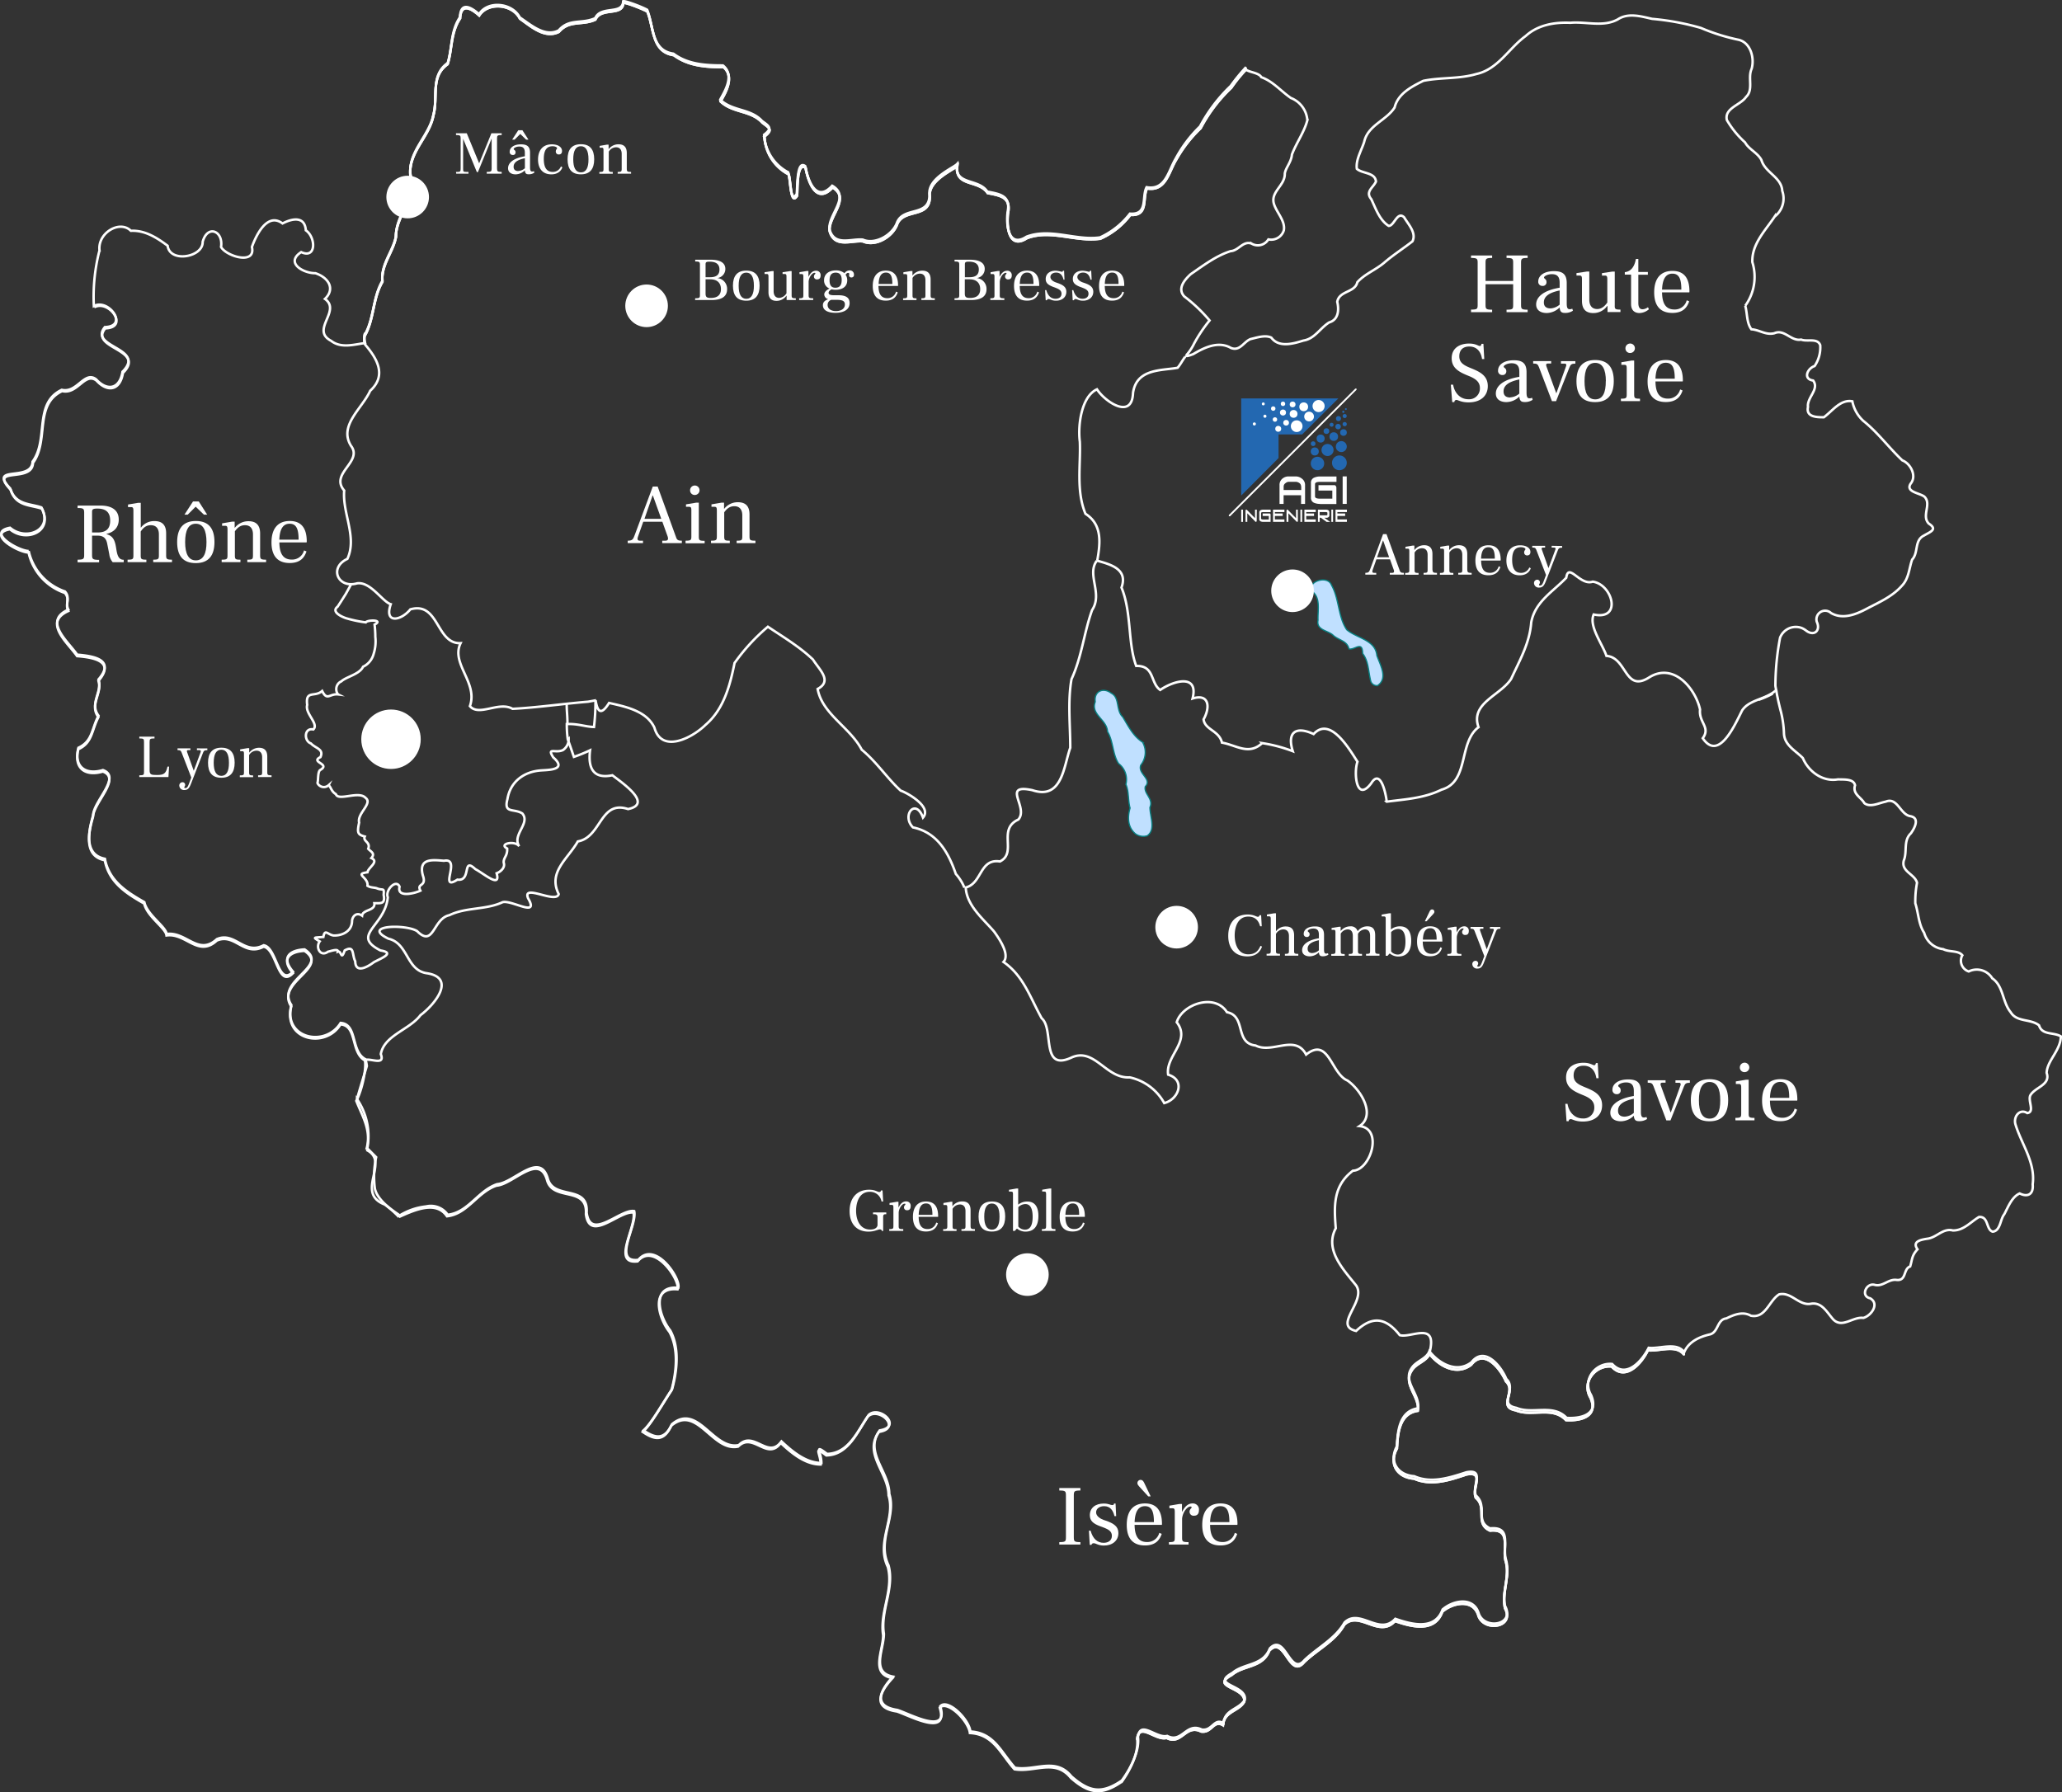 <svg xmlns="http://www.w3.org/2000/svg" viewBox="0 0 841.46 731.54"><rect x="0" y="0" width="841.46" height="731.54" fill="#333333" stroke="none"/><defs><style>.cls-1,.cls-2,.cls-4,.cls-5{fill:none;}.cls-2,.cls-4,.cls-5,.cls-8,.cls-9{stroke:#fff;}.cls-3{fill:#c0e0ff;stroke:#088080;stroke-width:0.5px;}.cls-3,.cls-5{stroke-linecap:round;}.cls-4{stroke-miterlimit:10;}.cls-6{isolation:isolate;}.cls-7,.cls-8,.cls-9{fill:#fff;}.cls-8{stroke-width:1.39px;}.cls-9{stroke-width:1.46px;}.cls-10{fill:#2368b1;}</style></defs><g id="Calque_2" data-name="Calque 2"><g id="Calque_1-2" data-name="Calque 1"><g id="Calque_1-3" data-name="Calque 1"><g id="Calque_2-3" data-name="Calque 2"><g id="svg3337"><path class="cls-1" d="M723.36,283.12a36.43,36.43,0,0,1-5.7,2.5A36.43,36.43,0,0,0,723.36,283.12Z"></path><path class="cls-2" d="M841,423c-2.9-1.8-7.7-.4-8.9-4.5-3.5-2.8-9.1-1.2-11.6-5.4-3.4-4.1-2.9-10.7-7.5-13.8a7.39,7.39,0,0,0-9.6-2.8,4.62,4.62,0,0,1-3-5.7,3.55,3.55,0,0,1,.4-.9c-1.7-2.1-5.3-1.2-7.8-2.5a9.2,9.2,0,0,1-7.8-6.7c-2.3-3.5-2.3-8-3.6-12a39.72,39.72,0,0,1,.7-8.4c-.9-3.6-6.6-4.5-5.4-9.1,1.5-3.6-.3-8.1,2.9-11.1,1.5-2.1,3.8-6.3-.3-7s-5.2-7.9-10-5.9c-2.7.5-6.3,2.5-8.7.6-1.4-2.5-4.9-3.7-3.8-7.3-.6-2.7-4.5-2.3-7-2.4-6.2,1.1-12-3.2-14.3-8.7-2.9-3-7.5-5.2-7.7-10a42.4,42.4,0,0,0-1.5-9.9c-.4-1.6-.8-3.2-1.1-4.8a27.41,27.41,0,0,1-.5-2.8,17.66,17.66,0,0,1-.4-2,107.58,107.58,0,0,1,1.9-19.6,6.89,6.89,0,0,1,8.8-4,8.17,8.17,0,0,1,2,1.2c3.3,2.3,5.8-.3,4.2-3.7a3.54,3.54,0,0,1,5.8-3.6c4.7,2.7,9.9.7,14.3-1.6,5.1-2.7,10.6-5,14.5-9.4,3-3,3-7.1,4.3-10.8,2.7-2.9.8-7.8,4.8-9.8,2.7-1.6,5.7-2.5,2-4.9-3.1-3.2,1.3-8-1.8-11-1.9-1.5-7.8-1.9-5.6-5.3,2.6-3.1,0-8.2-3.4-9.5-5.5-5.2-10-11.4-15.9-16.1a14.61,14.61,0,0,1-4.5-8c-4.8-.9-8.1,3.9-11.6,6.5-2.8,0-7.4,0-6.5-4.2-.5-3.9,4.8-7.2,2.1-10.8-4.2-.6-2.4-4.9.6-5.9a13.52,13.52,0,0,0,2.3-8.5c-1.1-3.1-5.3-1.3-7.8-2.3-4.1.8-6.8-4.4-10.9-2.6-3.5.9-6.1-1.4-9.4-1.6-2-2.7-1.6-6.4-2.5-9.6a20.13,20.13,0,0,0,2.9-17.8c-.3-7.4,5.3-12.9,9.1-18.6a9.36,9.36,0,0,0,3.1-10.5c-.3-5.6-7-7.4-8.5-12.6-1.6-3-5-4.2-6.7-7.2a38.34,38.34,0,0,1-7.4-9.1c-1.1-4.9,5.6-6.1,7.8-9.4,3.2-3,.6-7.8,2.3-11.5,1.3-4.5-.5-10.9-5.5-11.9a81.33,81.33,0,0,1-15.2-4.8,104.13,104.13,0,0,0-19.9-3.7c-4.5-1-9.7-2.6-14,.2-6,3.3-13,.8-19.4,1.4-6.5-.3-13.3.9-18.2,5.4-6.8,4.9-11.3,13.6-20.1,15.5-7.1,2.1-14.5,1.3-21.7,2.8-4.8,2.4-10.3,5.2-11.7,10.9-3.4,5.3-10.9,7.2-12.4,14-1.1,3.5-3.5,7.3-3,11,2.1,2,7.5,1.4,7.8,5.2-1.1,2.5-4.5,4.1-1.9,7.2,1.8,3.8,3.4,8.6,7.1,10.9,2.3,0,3.5-6.2,6.3-3.5,1.7,2.9,5.1,6.3,3.4,9.8-3.7,2.9-7.8,5.5-11.4,8.6s-8.1,4.7-11.1,8.1c-1,4.3-7.4,3.4-8.2,8,.8,3.3.5,7.3-3.3,8.4-3.7,2.3-5.9,6.7-10.5,7.4-4.2,1.3-10,3-13.1-1.2-2.5-1.2-5.9,0-8.5.6-2.8,1.1-4.3,5.1-8,3.6-5.1-2.9-10.8-.2-15.3,2.5-1.5.6-3,1.1-3,.6a20.09,20.09,0,0,0,3.3-4.9,59.33,59.33,0,0,1,6.3-9.4,63.64,63.64,0,0,0-10.3-9.8c-3-3.2.1-6.8,2.6-9.1,5.1-3.5,10.3-7.5,16.3-9.4,3.3-.2,5-4.3,8.5-3.1a5,5,0,0,0,6.7-1.4c.1-.1.1-.2.2-.3a5.39,5.39,0,0,0,6.3-3.7c.7-3.8-2.9-7.2-4-10.7-1.6-5,4.5-7.5,4.4-12.4.2-2.2,2.7-4.8,2.9-7.8,1.8-4.8,5-9.1,6.3-14a10.58,10.58,0,0,0-6.7-9.1c-4.1-2.8-7.3-6.8-12.1-8.5-1.1-2.3-7.5-2-6.2-4.1a78.23,78.23,0,0,0-6.3,7.7,64.76,64.76,0,0,0-12.5,16.5,53.17,53.17,0,0,0-9.9,13.1c-3.1,5.2-4.2,13.1-11.9,11.7-2.1,3.9.8,11.4-6.8,10.8a32.1,32.1,0,0,1-12.2,9.7c-10,1.4-20.2-4-30-.3-7.4,4.8-8.4-4.7-7.7-10.2,1.3-6.6-3.2-7.2-8.3-8.2-3.7-5.6-13.6-2.4-12.4-11.2-1.4,1.5-12.1,5.9-11.2,12.5,0,9.1-10.4,4.7-13.2,11.2-1.8,5.3-9.1,9.3-14,7.1-4.8-.5-11.6,2.9-13.6-4.2-.7-6,8.8-13.3,1.1-17.8-6.5,7.1-9.9-1.9-11-8-3.6-2.7-3.1,8.7-3.5,11.4-2.8,4.3-2.5-7-3.5-8.9a18.44,18.44,0,0,1-9.8-15.3c3.4-2.6,2.3-3.4-.8-5.6-4.7-5.2-12-3.9-17.1-8.7,1.1-2.3,6.4-9.8,1.1-14-7.1,0-14.3-.4-20.2-4.8-9.1-1.3-8-11.1-10.7-17.9-2.3-1.3-9.1-3.8-9.8-3.5v.2c-.4,5.4-9.1,1.5-11.4,6.7-5.4,2.5-10.6,0-14.9,5-5.7,2.9-11.4-2.3-15.9-5.3-3.1-6-13.1-7-16.6-1.3-3.2-2.8-7.5-5.4-7.8,1.2-3.9,5.8-3.1,12.6-5,18.7-7.2,5.1-3.8,13.6-5.8,20.9-1.6,8.8-10.3,15-9.4,24.5,2.7,9.1-6,16.3-5.9,25.2-1.2,6.3-6.2,11.4-5.5,18.2-4.1,7-3.3,15.2-7.3,22.2a7.31,7.31,0,0,0,.2,3.3c-4.5.6-9.8,2.3-13.9-.9-8.5-4.5,4.3-12.2-2.5-17.1,4.3-4.1,1.5-8.7-3.9-10.5-4.8.1-12.5-4.2-5.8-8.6,6.3,2.9,6-6.1,1.9-8.9-.4-5.7-5.3-5-9.5-2.8-6.3-4.7-10.8,4.9-12.5,9.6,1.7,7.5-10.5,3.8-12.6,0,1-6.5-5.5-9.3-7.5-2.1.2,6.3-13.4,8.7-14.3,1.6-4.4-3.3-9.3-6.4-15-6.1-4.5-4.5-13.6.8-12.8,8a75.6,75.6,0,0,0-2.3,22.7c6-3.2,14.4,8.3,4.5,8.6-6.8,8.3,17,8.5,7.2,18.2-1.1,7-6.1,8.2-10.8,3.1-4.8-3.6-7.7,5.8-14,4.3-11.6,5.5-5.2,20.2-11.9,29.3-.3,8.5-18.4,1.1-9.1,11,2.1,6.8,8.2,6.1,12.7,7.7,5,9.2-6.2,13.9-12.8,8.3-9.8,1.8,3.3,9.4,7.6,9.5a22.65,22.65,0,0,0,14.8,16.5c2.3,2.6,0,4.7,1.4,7.4-10.4,4.7-.3,12.8,3.6,18.4,6,.5,15.9,1.8,8.7,10.1,1.7,5-3.8,9.7,0,14.8-2.9,5.6-2.4,10.4-8.2,13.1-2,7.9,3,11.2,10,9.1,7.7,2.8-3.8,12.6-4,18.5-1.7,5.8-4.1,16,4.8,17.7,1.7,9.1,8.9,13.6,16.1,17.7,1.1,5.2,8.8,10,9.1,13,8-1.1,12.9,9.1,20.5,2.1,7.4-3.2,11.1,6.7,19.1,2.5,5.5.9,5.8,17.2,12,10.8-5.1-5.9-1.3-8.8,4.7-9.1,10.5,7-12,12.6-5.4,22.7-3.5,13.6,13.8,17.5,20.1,7.3,7,.5,4,11.6,10.1,14.8a14,14,0,0,1,.6,2.8s-4.1,13.4-4,13.5a27,27,0,0,1,4.2,20.1l3.6,3.6a37.34,37.34,0,0,0-.5,12.9c1.3,5.8,10,10.5,10.1,10.9a25.75,25.75,0,0,1,10.8-3.7,8.34,8.34,0,0,1,8.8,3.4c8.4-.9,12.4-9.9,20.2-12.5,6.8-.5,17.3-13.5,20.6-2.4,2.3,9.1,16.7,2.3,15.9,14,1.5,11.9,13.8-1.6,19.4-.6,1.4,5.7-9.1,21.2,1.7,19.9,6.8-8.1,17.4,7.6,16.3,11.4-11.4-1-7.8,11.8-3.3,17.4,3.9,7.1,2.8,16.5.8,23.9-3.8,5.7-8.4,14-11.7,16.9,5.1,3.5,8.7,3.8,11.6-2.5,10.6-8.9,16.8,10.7,27.3,8.5,6.1-6.2,11.9,6.1,17.4-1.5,4.5,4.2,10,8.8,16.3,8.8,0-4.5-3.2-7.9,2.3-3.7,9-.2,12.6-9.6,17-15.9,4.4-4.1,14,4.8,4.5,6.3-6.5,8.9,3.9,16.7,3.9,25.9,3,9.5-5.2,19.1-.3,29.2,2.5,9.5-3.4,18.4-1.9,27.9,0,6.5-5.4,15.8,3.7,17.5-5.1,5.5-8.5,12.1,1.8,13.6,5.5,1.8,21.2,10.5,17.5-1.5,3-3.3,11.7,5.2,12.3,10.3,9.7.5,12.5,8.5,18.2,14.8,8.3,1.4,16.5-4.5,23,3.5,7.2,6.3,12.3,7.4,20.6,1.7,3.6-4.9,7.3-12.1,6.6-17.7.8-7.2,7.5.7,11.9-.5,6.1,3.2,7.7-5.7,14.1-2.6,4.4.7,5-4.9,8.9-2.6.5-5.7,6.5-5.6,8.7-9.6.8-6.1-14.3-5.8-5.1-10.9,4.8-4.1,12.5-2.8,15.3-10,6.3-6.6,8.2,11.9,14.2,4.7,5.5-5.2,12.6-8.7,16.3-15.3,6.2-6,14.2,5.7,20.7-1.5,6.6,2.3,16.2,4.9,19.3-3.8,4.5-3.9,12.8-5.3,14.8,1.8,2.5,6.6,14.8,4.5,10.7-3.2-1.4-6.3,2.1-12.3.4-18.8-1.7-5.2,2.7-13.8-6.5-12.9-6.4-2.9-.9-9.2-5.8-13.4-1.8-3.8,3.9-11-3.9-9.5-6.8,2.2-14.3,4.7-21.3,1.6-7-.5-10.4-6.2-7-12.3.2-6.3,1.1-14.3,8.5-15.4,1.1-5.6-6.3-10.9-2.6-16.3,1.8-3,6.1-3.8,7.3-7,4,5.1,11.2,9.1,17.2,4.5,5.3-6.8,12,1.5,14.2,6.8,4.5,4.2-3.6,10.4,4.1,11.8,6.7,2.8,14.9-1.8,20.5,4.1,6.3.4,13.3-1.6,10-9.3-3.8-6.4,2-13.4,8.6-12.7,5.8,6.3,12.4-1.5,14.9-6.6,4.7.5,11.4-2.5,14.5,1.8,1.8-4.3,6.2-6.3,10.6-7.3,3.4-1,2.8-6.1,6.6-6.5,3.1-1.5,6.7-3,10-1.1,6,1.2,7.4-6.1,11.5-8.7,5-1.2,8.1,4.8,13.1,3.8,4.4-.7,6.5,3.6,9,6.4,3.7,3.8,8-1.2,12.3-.6,3.2-.9,6.7-5.7,2.8-8-4.1-.9-1.6-6.4,1.8-5.5s5.6-2.5,9-2c4.1.4,2.6-4.5,5.5-5.5.9-2.9.6-4.4,3-7-2.5-3.5,2-4,4.5-4.4,3.5-.7,6.1-4.3,9.9-3.3,4.4.1,7.3-3.5,10.7-5.5,4-.3,2.8,5.2,5.6,6,3.2-.4,3-5,4.7-7.1,1.6-3,3.1-7.1,6.3-8.5,3.4,1.7,5.7.2,5.3-3.7,1.2-8.9-4.5-16.3-7-24.4-1-3.1,1.6-6.7,4.8-4.7,3.3-.5-.1-5.4,1.4-7.5,2-3.1,8.2-4.1,6.5-8.9C835.36,432.92,840.86,428.82,841,423Zm-123.3-137.4a36.43,36.43,0,0,0,5.7-2.5A36.43,36.43,0,0,1,717.66,285.62Z"></path><g id="Lacs"><path id="path3744" class="cls-3" d="M463.36,340.32c-3.2-2.7-3.3-6.8-2.2-10.5-.9-3.2-.4-6.7-1.7-9.7a8.19,8.19,0,0,0-3-8.5c-2.5-3.9-2.1-9.1-4.5-13-.2-4.9-7-7-5-12.2-.6-4.3,3.3-6,6.5-3.5,3.6,1.8,1.8,7,4.7,9.7,2.3,3.8,4.3,7.9,8.1,10.3a8.33,8.33,0,0,1-.7,9.3c-1.5,3.5,4.8,5.8,1.8,8.8-.7,3,3.5,5,1.9,8.5,0,3.7,2.5,9.1-1.1,11.6a5.5,5.5,0,0,1-4.8-.8Zm95.8-63.3c-.8-3.6-.8-7.4-3.1-10.3,0-5.5-3.4-1.2-5.6-1.9-.7-3.4-4.4-3.5-6.6-5.7-2.1-1.8-6.8-2-6-6-.2-4,1.3-9.5-2.8-12-1.3-4,6.8-6.4,8.3-2.3,3.2,5.7,2.6,12.8,6.2,18.2,4.1,3.5,11.7,4.1,12.3,10.5,1.3,3.8,4.7,9.3.3,12.3a2.62,2.62,0,0,1-2.9-2.4c-.1-.1-.1-.2-.1-.4Z"></path></g><g id="Limites_d&#xE9;partementales" data-name="Limites d&#xE9;partementales"><path id="Dep_Reg_bound" data-name="Dep Reg bound" class="cls-4" d="M295.16,27.42c-7.1,0-14.3-.5-20.2-4.9-9.1-1.3-8-11.1-10.8-17.8-2.5-1.4-10-4.2-9.8-3.4-.4,5.4-9.1,1.5-11.4,6.7-5.4,2.5-10.6,0-14.9,5-5.8,2.9-11.4-2.3-15.9-5.4-3-6-13-6.9-16.6-1.3-3.1-2.8-7.5-5.4-7.8,1.2-3.9,5.8-3.2,12.7-5.1,18.7-7.2,5.1-3.8,13.6-5.8,20.9-1.6,8.8-10.3,15-9.4,24.5,2.8,9.2-6,16.3-5.9,25.2-1.2,6.3-6.2,11.4-5.5,18.2-4.1,7-3.3,15.3-7.3,22.2a7.39,7.39,0,0,0,.2,3.3m146.2-113.2c5.3,4.3,0,11.9-1.1,14.1,5.1,4.8,12.4,3.5,17.1,8.7,3.1,2.3,4.2,2.9.8,5.6a18.39,18.39,0,0,0,9.8,15.4c1,1.8.7,13.2,3.5,8.8.3-2.8-.2-14.1,3.5-11.4,1.1,6.1,4.5,15.1,11,8,7.6,4.5-1.9,11.8-1.2,17.8,2,7.1,8.9,3.7,13.6,4.2,5,2.3,12.2-1.8,14-7.1,2.8-6.5,13.3-2.1,13.3-11.2-.9-6.6,9.9-11,11.2-12.5-1.1,8.7,8.7,5.5,12.4,11.1,5.1,1,9.6,1.6,8.3,8.2-.7,5.5.3,15,7.7,10.2,9.8-3.7,20,1.7,30,.2a31.17,31.17,0,0,0,12.2-9.7c7.6.5,4.8-6.8,6.8-10.8,7.7,1.3,8.8-6.6,11.9-11.7a54.45,54.45,0,0,1,10-12.9,63.07,63.07,0,0,1,12.5-16.5,58.87,58.87,0,0,1,5.9-7.3m74.8,523.8c4,5.2,11.2,9.3,17.2,4.7,5.3-6.8,11.9,1.5,14.2,6.8,4.5,4.2-3.6,10.4,4,11.8,6.7,2.8,14.9-1.9,20.5,4,6.2.4,13.3-1.6,10-9.1-3.8-6.4,1.9-13.4,8.6-12.8,5.8,6.3,12.4-1.5,14.8-6.6,4.7.5,11.4-2.5,14.7,1.7m-229.6,174.7c3.6-4.9,7.2-12.2,6.5-17.8.8-7.2,7.5.8,12-.4,6.1,3.2,7.7-5.8,14.1-2.6,4.4.7,5-4.9,8.9-2.6.5-5.8,6.5-5.6,8.7-9.6.8-6-14.3-5.8-5.1-10.9,4.8-4.1,12.5-2.8,15.3-9.9,6.3-6.6,8.2,11.9,14.2,4.7,5.5-5.3,12.7-8.6,16.4-15.3,6.2-6,14.2,5.7,20.7-1.5,6.6,2.3,16.2,4.9,19.3-3.8,4.5-3.9,12.9-5.3,14.8,1.8,2.6,6.6,14.9,4.5,10.8-3.2-1.4-6.3,2-12.3.4-18.8-1.8-5.2,2.7-13.8-6.5-12.9-6.4-2.9-.9-9.3-5.8-13.4-1.8-3.8,3.9-11-3.9-9.5-6.8,2.3-14.3,4.8-21.3,1.7-7-.5-10.4-6.2-7-12.3.3-6.3,1-14.3,8.5-15.4,1.1-5.5-6.2-10.9-2.5-16.4,1.7-3,6.1-3.7,7.3-6.9"></path><path id="path6424" class="cls-4" d="M231.26,287.32c0,3.3.3,4.5.3,7.9m.5,6.4a5.33,5.33,0,0,1-2.3,4.5c-3,1.5-6.7-1.3-4,3,5.7,5-1.4,5.1-4.7,5.3-7,.4-12.8,4.4-14,11.8-1.6,6,2.7,3.6,6.1,5.8,3.4,4.1-4.3,8.6-1.3,13.4-1.5-2.5-8.6-1.1-4.9.9.2,3.1-1.6,3.7-1.4,5.8.7,2-1.3,3.7-2.9,4.3,1.8,6.3-5.1.2-8.7-1.7-5.5-5.2-1.4,5.1-7.3,4.3-7.9,5.1,1.8-9.1-5.5-7.7-4.8-.4-10.5-1.1-8.6,6,1.7,4.8-2.7,3-1,6.2-2.3,1.1-9.7,3-8.5-1.6-1.4-3.4-6,1.5-4.8,4.3-1.2,12-15.3,15.4-3,21.7,6.3,1,0,3.3-2.7,4.8-2.5,1.9-7.5,4.8-7.6-.4-1.4-2.7-.2-6.7-4.3-4.4-1.5,4.5-1.3-.1-2.8.5.3-1.5-3.5,0-4,0-3.1,2.3-5.2-1.7-3.4-4.2-3-1.8-2.4-1.5,1.5-1.8.6-3.5,1.8-.9,4.2-.6,3.5.1,7.4-1.7,7.5-5.8,0-1.7,1.6-4,4.1-2.3.3-2.6,5.5-1.9,5-5.1,2.8,0,4.5.4,3.8-3.4.3-3.1-.3-1.7-2.6-2.6-1.1-.5-2.6-.2-4-1.1.5-3.5-5.6-4.8,0-5.5.3-2,4.9-4.3,1.6-5.8,1.7-2-.3-2.6-1.3-3.8,1.1-2.8-2.3-3-1.4-5-2.9-.8-3.2-1.5-2.3-5.7-.9-3.8,5.7-7.8,2.6-10.1-2.8-3-11.1,1.5-12.1-1.5-2-1.2-2-3.1-3-3.6a2.88,2.88,0,0,1-4.1-.3,1.61,1.61,0,0,1-.4-.7c.4-1.1,0-4.7,1.2-5.3,4.2-2.5-4.3-3.1,0-5.2,1.5-3.3-1.9-3.5-3.9-5.6-2.9-1-2.8-6.5,1-5.7,2.4-2.3-3.5-6.5-2.5-10-.8-6.2,3.1-3,6.1-5.7,2.1,4.2,3,1,6.5,1.4a3.5,3.5,0,0,1,.6-4.9,2.51,2.51,0,0,1,.7-.4c2-1.9,7.5-2.9,8.9-6a8,8,0,0,0,4.3-5.2,16.6,16.6,0,0,0,.7-7,41.93,41.93,0,0,0-.3-5c3.8-2-2.9-2-3.6-.9a50.12,50.12,0,0,1-7.7-1.6c-1.2-.3-6.8-2.5-3.8-4.8,1.3-1.9,3.4-5.3,3.4-5.3l2.1-3.8M38.46,125.42c6-3.3,14.4,8.3,4.5,8.6-6.8,8.3,17,8.5,7.2,18.2-1.1,7-6.1,8.2-10.8,3.1-4.8-3.6-7.7,5.8-14,4.3-11.6,5.5-5.2,20.2-11.9,29.3-.3,8.5-18.4,1.1-9.1,11,2.1,6.8,8.2,6.1,12.7,7.7,4.9,9.3-6.3,14-13,8.4-9.8,1.8,3.3,9.4,7.6,9.5A22.65,22.65,0,0,0,26.46,242c2.3,2.6,0,4.7,1.4,7.4-10.4,4.7-.3,12.8,3.6,18.4,6,.5,15.9,1.8,8.7,10.1,1.7,5-3.8,9.7,0,14.8-2.9,5.6-2.4,10.4-8.2,13.1-2,7.9,3,11.2,10,9.1,7.7,2.8-3.8,12.6-4,18.5-1.7,5.8-4.1,16,4.8,17.7,1.7,9.1,8.9,13.6,16.1,17.7,1.1,5.2,8.8,10,9.1,13,8-1.1,12.9,9.1,20.5,2.1,7.4-3.2,11.1,6.7,19.1,2.5,5.5.9,5.8,17.2,12,10.8-5.1-5.9-1.3-8.8,4.7-9.1,10.5,7-12,12.6-5.4,22.7-3.5,13.6,13.8,17.5,20.1,7.3,7,.5,4,11.6,10.1,14.8m-.1-292.3c4.9,5.7,9,12.6,2.1,18.9-3.3,7.3-13,14.2-7.8,22.5,4.9,6.5-8.8,11.2-2.8,18.2-.8,9.3,5.4,19,1.3,27.9-7.7,3.6-3.8,12.2,3.9,10,5.5-.9,10.4,7.5,13.8,8.5-2.8,8.1,4.2,6.8,8,2.1,11.8-3.3,10.4,14.2,20.5,13.8-4.1,8.4,7.2,16.1,3.8,25.7,3.7,4.4,11.8-2.1,17.4,1.1,10-.5,20-2,30.8-2.9l1.7-.3,1.6-.3m204.5-57c1.3-7.2,2.1-14.7-4.8-19.1-3.9-9.4-1.9-20-2.3-29.4-.9-6.8.7-18.6,7-21.4,3.2,5,14.3,12.6,14.7,1.5,1.4-10.1,11.9-9.1,18.2-10.3,1.2-1.4,2-3.1,3.1-4.5m-36.1,83.2c5.8,1.6,12.8,3.5,10.1,11,4.2,10.2,2.5,22.7,6,32,7.6-.2,5.7,7,9.8,9.8,5.3-3.7,15.8-6.8,13.2,3.5,6.6-2.1,7.4,3.3,4.5,8.5.5,4.3,6.3,4.5,7.5,9.5,5.8,1,10.9,5.3,16.4.2a60.65,60.65,0,0,1,12.5,3.3c-2.5-7.9,1.4-10.3,8.5-7,6.8-7.4,14.6,6.2,17.9,11.3-1.6,4.4-.5,16.9,5.6,8.8,4.4-7.1,6.5,7.7,6.3,7.5,7.7-1,15.3-1.4,22.4-4.9,11.4-3.2,6.8-19.2,15.1-25.5-3.5-9.8,8.9-12.9,13.3-19.7,3.5-7.6,7.6-14.7,8.2-23.1,1.6-8.5,8.9-12.5,14.3-18.2.9-6.4,5.6,3.4,10.8,1.6,8.1,1.1,12.1,15.9.4,13.4-2.1,4.7,3.5,11.9,5.2,16.9,8.4.6,7.4,15.1,17.4,8.8s18.9,4.5,20.8,13.1c-.6,5.3,4.4,7.2,1.1,11.7,6.6,9.7,13.2-5.7,16.1-11.4,3.1-4.5,9.5-4.3,13.8-8.2m-331,80.6c7.1-1.4,5.8-12,14.3-10.7,7.2-3.6-1.2-13.1,7.5-17.1,4.4-5-7.1-14.7,5.7-12,12.2,4.1,12.8-9.7,15.5-17.3,0-9.3-1.1-18.9.5-28,4.2-9.1,5.1-19,8.4-28.2,4.5-6.8-2.3-14.4,1.9-20.1m-204.5,56.9c.9,5.9,2.8,5.4,5.5,1.1,6.6,1.5,15.3,3.2,18.5,10.1,3,10.7,15.5,4.1,20.8-1.1,7.4-6.3,10-15.9,11.9-25.3a79.74,79.74,0,0,1,13.6-14.8c6.1,4.1,13,8.2,18.4,13.4,2.7,4.3,8,8.7,1.9,12,1.9,10.3,13.2,15.6,18,24.8,6.1,5,10.5,11.8,15.9,16.7,2.7.9,12.9,6.6,9.1,11-3-8.2-8.9-.9-4.1,4,9.9,2.1,14.4,10.1,17.5,19a19.45,19.45,0,0,1,3.5,5.6M243,286.22a92.4,92.4,0,0,1-.6,10.5c-3.6-.1-6.5-1.4-11.1-1.2a44.42,44.42,0,0,0,.4,6.3c.9,2.3,2,5.7,2.5,7.1a65,65,0,0,0,6.6-2.7c-.9,7,1.1,11.9,9.1,10.2,4,3.1,16.7,11.7,6.4,13.8-11.5-3.8-10.8,11.5-20.5,13.2-4.1,7.2-12.3,12.5-7.8,21.5-1.1,4.1-15-4.4-12.5,1.7,4.7,8.1-6.6.6-10.4,1.6-6.8,3.2-14.9,2-21.7,5.3-6.8,1.4-6.3,13.4-13.2,6.5-4.6-2.9-23-2.4-11.7,3.1,8.2,1.9,7.2,12.9,15.7,14.1,12.1,1.9,3.2,12.8-2.6,17.1-4.5,6-14.8,8.2-16.2,15.9,1.9,5-4.5,1.4-6.5,2.5m245.2-70.6c.3,7.4,7.1,12.9,11.5,18,3.3,4.5,6.3,9.9,3.9,12.5,8.2,5.6,11,14.8,15.6,23,5.2,4.4-.6,22.1,12.4,15.9,9.3-3.9,13.9,8.8,23.5,8.2a21.23,21.23,0,0,1,14.1,10.5c5.9-1.5,8.8-9.4,1.6-11.6-1.2-7.7,9.5-13.6,3.5-21.4,2.1-7.2,15.4-12.1,20.5-4.1,8,1.6,3,12.6,11.7,13.6,6.8,3.5,16.1-4.8,20.6,3.7,9.3-7.4,10.1,7.8,16.9,10.6,6,4.3,11.4,14.3,4.9,18.6,9.8,1,4.5,18-2.7,18.2-8.2,6.2-7.7,14.6-7,23.5-4.7,8.8,3.1,16.8,8.3,23.3,4.4,6.4-9.7,16.4,0,18.6,6.3-5.9,11.8-5.9,17.8,1.7,4.5,1.4,15.7-6.1,12.1,7.4m-434.4-119.5c.7,3-1,11.8-3.5,16.5,2.7,6.8,6.3,12.2,4.1,19.9m0,.1c10,4.7-4.9,17.5,7.5,22.3a40,40,0,0,1,5.8,5.1m0,0c6.8-3.1,15.3-6.7,19.6-.3,8.4-.9,12.4-9.9,20.2-12.5,6.8-.5,17.3-13.5,20.6-2.4,2.3,9.1,16.7,2.3,15.9,14,1.5,11.9,13.8-1.6,19.4-.6,1.4,5.7-9.1,21.2,1.7,19.9,6.8-8.1,17.4,7.6,16.3,11.4-11.4-1-7.8,11.8-3.3,17.4,3.9,7.1,2.8,16.5.8,23.9-3.8,5.7-8.4,14-11.7,16.9,5.1,3.5,8.7,3.8,11.6-2.5,10.6-8.9,16.8,10.7,27.3,8.5,6.1-6.2,11.9,6.1,17.4-1.5,4.5,4.2,10,8.8,16.3,8.8,0-4.5-3.2-7.9,2.3-3.7,9-.2,12.6-9.6,17-15.9,4.4-4.1,14,4.8,4.5,6.3-6.5,8.9,3.9,16.7,3.9,25.9,3,9.5-5.2,19.1-.3,29.2,2.5,9.5-3.4,18.4-1.9,27.9,0,6.5-5.4,15.8,3.8,17.5-5.1,5.5-8.5,12.1,1.8,13.6,5.5,1.8,21.2,10.5,17.5-1.5,3-3.3,11.7,5.2,12.3,10.3,9.7.5,12.5,8.5,18.2,14.8,8.3,1.4,16.5-4.5,23,3.5,7.2,6.3,12.3,7.4,20.6,1.7"></path></g><g id="Limites_r&#xE9;gionales" data-name="Limites r&#xE9;gionales"><path id="Dep_Reg_bound-1" data-name="Dep Reg bound-1" class="cls-5" d="M295.16,27.42c-7.1,0-14.3-.5-20.2-4.9-9.1-1.3-8-11.1-10.8-17.8-2.5-1.4-10-4.2-9.8-3.4-.4,5.4-9.1,1.5-11.4,6.7-5.4,2.5-10.6,0-14.9,5-5.8,2.9-11.4-2.3-15.9-5.4-3-6-13-6.9-16.6-1.3-3.1-2.8-7.5-5.4-7.8,1.2-3.9,5.8-3.2,12.7-5.1,18.7-7.2,5.1-3.8,13.6-5.8,20.9-1.6,8.8-10.3,15-9.4,24.5,2.8,9.2-6,16.3-5.9,25.2-1.2,6.3-6.2,11.4-5.5,18.2-4.1,7-3.3,15.3-7.3,22.2a7.39,7.39,0,0,0,.2,3.3m146.2-113.2c5.3,4.3,0,11.9-1.1,14.1,5.1,4.8,12.4,3.5,17.1,8.7,3.1,2.3,4.2,2.9.8,5.6a18.39,18.39,0,0,0,9.8,15.4c1,1.8.7,13.2,3.5,8.8.3-2.8-.2-14.1,3.5-11.4,1.1,6.1,4.5,15.1,11,8,7.6,4.5-1.9,11.8-1.2,17.8,2,7.1,8.9,3.7,13.6,4.2,5,2.3,12.2-1.8,14-7.1,2.8-6.5,13.3-2.1,13.3-11.2-.9-6.6,9.9-11,11.2-12.5-1.1,8.7,8.7,5.5,12.4,11.1,5.1,1,9.6,1.6,8.3,8.2-.7,5.5.3,15,7.7,10.2,9.8-3.7,20,1.7,30,.2a31.17,31.17,0,0,0,12.2-9.7c7.6.5,4.8-6.8,6.8-10.8,7.7,1.3,8.8-6.6,11.9-11.7a54.45,54.45,0,0,1,10-12.9,63.07,63.07,0,0,1,12.5-16.5,58.87,58.87,0,0,1,5.9-7.3m74.8,523.8c4,5.2,11.2,9.3,17.2,4.7,5.3-6.8,11.9,1.5,14.2,6.8,4.5,4.2-3.6,10.4,4,11.8,6.7,2.8,14.9-1.9,20.5,4,6.2.4,13.3-1.6,10-9.1-3.8-6.4,1.9-13.4,8.6-12.8,5.8,6.3,12.4-1.5,14.8-6.6,4.7.5,11.4-2.5,14.7,1.7m-223.1,157c.8-7.2,7.5.8,12-.5,6.1,3.2,7.7-5.8,14.1-2.6,4.4.7,5-4.9,8.9-2.6.5-5.7,6.5-5.6,8.7-9.6.8-6-14.3-5.8-5.1-10.9,4.8-4.1,12.5-2.8,15.3-9.9,6.3-6.6,8.2,11.9,14.2,4.7,5.5-5.3,12.7-8.6,16.4-15.3,6.2-6,14.2,5.7,20.7-1.5,6.6,2.3,16.2,4.9,19.3-3.8,4.5-3.9,12.9-5.3,14.8,1.8,2.6,6.6,14.9,4.5,10.8-3.2-1.4-6.3,2-12.3.4-18.8-1.8-5.2,2.7-13.8-6.5-12.9-6.4-2.9-.9-9.3-5.8-13.4-1.8-3.8,3.9-11-3.9-9.5-6.8,2.3-14.3,4.8-21.3,1.7-7-.5-10.4-6.2-7-12.3.3-6.3,1-14.3,8.5-15.4,1.1-5.5-6.3-10.9-2.5-16.4,1.7-3,6.1-3.8,7.3-7"></path></g><g id="Noms_des_d&#xE9;partements" data-name="Noms des d&#xE9;partements"><g id="texte_D&#xE9;partement_-2-8-66-1-7-1-2-6-4-5-6-1-4-3-9-9" data-name="texte D&#xE9;partement -2-8-66-1-7-1-2-6-4-5-6-1-4-3-9-9"><g class="cls-6"><path class="cls-7" d="M600.3,126.36c2.59,0,2.7-.28,2.7-2V107.28c0-1.64-.14-2-2.7-2v-1h8.61v1c-2.55,0-2.69.35-2.69,2v7.39h11.27v-7.39c0-1.64-.14-2-2.7-2v-1h8.61v1c-2.52,0-2.69.35-2.69,2V124.4c0,1.68.17,2,2.69,2v1h-8.61v-1c2.59,0,2.7-.28,2.7-2V116H606.22v8.4c0,1.68.17,2,2.69,2v1H600.3Z"></path><path class="cls-7" d="M641.88,126.81a5.43,5.43,0,0,1-3.18.91c-1.19,0-2.1-.21-2.24-2.24a7.7,7.7,0,0,1-5.25,2.28c-2.45,0-4.34-1.12-4.34-3.5,0-3.22,3.32-5.81,9.59-6.83v-2c0-2.24-.77-3.53-3.19-3.53-1.71,0-3.18.8-3.18,1.36s1,.6,1,1.82a1.47,1.47,0,0,1-1.61,1.61,1.66,1.66,0,0,1-1.75-1.85c0-2.07,2-4.17,6.44-4.17,3.39,0,5.18,1.16,5.18,4.87v8.29c0,1.89.38,2.38,1.26,2.38a2.15,2.15,0,0,0,1-.24Zm-9.13-.94a6.25,6.25,0,0,0,3.71-1.54v-5.78c-4.34.91-6.44,2.45-6.44,4.87C630,125.06,631,125.87,632.75,125.87Z"></path><path class="cls-7" d="M661.27,126.36v1H656v-2.45h-.11v-.07a6.9,6.9,0,0,1-5.67,2.94c-3.15,0-4.65-1.68-4.65-5V114c0-1.23-.21-1.54-1.06-1.54h-1.18v-1l4.23-.63h1v11.45c0,2.13.88,3.85,3.22,3.85,1.86,0,3.15-1.26,4.13-2.66l0-9.45c0-1.23-.21-1.54-1-1.54h-1.19v-1l4.23-.63h1v13.69C658.89,126.08,659.07,126.36,661.27,126.36Z"></path><path class="cls-7" d="M665.61,124.08v-12h-2.56v-1c2.63-.28,4-2.41,4.52-5.39h1V111h3.89v1.12h-3.89v11.45c0,2,.67,2.66,1.76,2.66a4.09,4.09,0,0,0,2.17-.84l.38.84a6.11,6.11,0,0,1-3.85,1.54C667.43,127.76,665.61,127,665.61,124.08Z"></path><path class="cls-7" d="M689.38,119.32H678.25c.06,3.75,1,7,5.07,7a5,5,0,0,0,5-3.75l1,.42c-.8,2.38-2.41,4.73-6.86,4.73-5.11,0-7.42-3.12-7.42-8.4,0-5.46,2.45-8.75,7.46-8.75,5.84,0,6.93,4.51,6.93,8.4Zm-3.26-1.12c0-4.2-.84-6.51-3.64-6.51s-4.06,2.31-4.23,6.51Z"></path></g><g class="cls-6"><path class="cls-7" d="M592.05,157H593c.45,3,2.59,5.95,6.23,5.95a4.38,4.38,0,0,0,4.69-4.55c0-2.28-1.37-3.57-4-4.73l-1.61-.66c-3.29-1.4-5.91-3.05-5.91-6.79,0-4.1,3.18-6,7.1-6,2.8,0,3.68,1,4.41,1,.42,0,.56-.42.67-.88h.77l.35,6.2h-.91c-.42-2.87-2-5.11-5.22-5.11-2.38,0-4.06,1.26-4.06,4,0,2.38,1.54,3.47,4,4.52l1.68.7c3,1.29,5.95,2.87,5.95,6.93s-3,6.65-7.84,6.65c-3.11,0-4.23-1-5-1a.83.83,0,0,0-.8.88h-.88Z"></path><path class="cls-7" d="M625.44,163.18a5.58,5.58,0,0,1-3.19.91c-1.19,0-2.1-.21-2.24-2.24a7.69,7.69,0,0,1-5.25,2.27c-2.45,0-4.34-1.12-4.34-3.5,0-3.22,3.33-5.81,9.59-6.82v-2c0-2.24-.77-3.54-3.18-3.54-1.72,0-3.19.81-3.19,1.37s1.05.59,1.05,1.82a1.47,1.47,0,0,1-1.61,1.61,1.67,1.67,0,0,1-1.75-1.86c0-2.06,2-4.16,6.44-4.16,3.4,0,5.18,1.15,5.18,4.86v8.3c0,1.89.39,2.38,1.26,2.38a2.12,2.12,0,0,0,1-.25Zm-9.14-1a6.22,6.22,0,0,0,3.71-1.54v-5.77c-4.34.91-6.44,2.45-6.44,4.86C613.57,161.43,614.55,162.23,616.3,162.23Z"></path><path class="cls-7" d="M628,149.81c-.46-1.16-.81-1.44-2.35-1.44v-1H633v1h-1.4c-.66,0-.77.49-.56,1.09l4,10.95h.11l3.95-11c.18-.52.07-1-.52-1H637v-1h5.88v1c-1.54,0-1.93.35-2.38,1.44L635,163.74h-1.68Z"></path><path class="cls-7" d="M643.32,155.55c0-5.57,2.45-8.61,7.63-8.61s7.6,3,7.6,8.57-2.42,8.61-7.63,8.61S643.32,161.15,643.32,155.55Zm12,0c0-4.83-1.4-7.45-4.37-7.45s-4.34,2.66-4.34,7.49S648,163,651,163,655.33,160.34,655.29,155.51Z"></path><path class="cls-7" d="M661.45,162.72c2.28,0,2.38-.28,2.38-1.89V150.4c0-1.22-.17-1.5-1-1.5h-1.19v-1.05l4.23-.7h1v13.68c0,1.65.14,1.89,2.38,1.89v1h-7.77Zm1.86-20.54a1.93,1.93,0,1,1,1.92,1.89A1.86,1.86,0,0,1,663.31,142.18Z"></path><path class="cls-7" d="M686.69,155.69H675.56c.07,3.74,1,7,5.07,7a5,5,0,0,0,5-3.74l1,.42c-.8,2.38-2.41,4.72-6.86,4.72-5.11,0-7.42-3.11-7.42-8.4,0-5.46,2.45-8.75,7.46-8.75,5.84,0,6.93,4.52,6.93,8.4Zm-3.26-1.12c0-4.2-.84-6.51-3.64-6.51s-4.06,2.31-4.23,6.51Z"></path></g></g><g id="texte_D&#xE9;partement_-2-8-66-1-7-1-2-6-4-5-6-1-4-3-9-1" data-name="texte D&#xE9;partement -2-8-66-1-7-1-2-6-4-5-6-1-4-3-9-1"><g class="cls-6"><path class="cls-7" d="M31.66,228.43c2.48,0,2.69-.35,2.69-2V209.35c0-1.68-.24-2-2.69-2v-1h9.41c4.52,0,7.39,1.86,7.39,5.71,0,3.29-2.07,5.18-5,5.84V218c2.38.7,3.36,2.1,3.88,5.36l.21,1.29c.42,2.42,1.09,3.82,2.94,3.82v1H46a6,6,0,0,1-1.4-3.22l-.84-4.3c-.45-2.31-1.57-3.33-4-3.33H37.57v7.88c0,1.64.25,2,2.87,2v1H31.66Zm8.12-11.1c3.53,0,5.18-1.5,5.18-4.86s-1.72-4.9-5.25-4.9c-1.86,0-2.14.42-2.14,1.29v8.47Z"></path><path class="cls-7" d="M70.19,228.43v1H62.53v-1c2.13,0,2.31-.28,2.31-1.82V218.1c0-2.06-.88-3.74-3.29-3.74-1.86,0-3.08,1-4.13,2.59v9.66c0,1.54.17,1.82,2.31,1.82v1H52.06v-1c2.28,0,2.38-.28,2.38-1.89V208.48c0-1.23-.21-1.51-1-1.51H52.24v-1.05l4.2-.7h1V215.3h.1a6.73,6.73,0,0,1,5.53-2.62q4.73,0,4.73,5v8.82C67.78,228.15,68,228.43,70.19,228.43Z"></path><path class="cls-7" d="M72.29,221.25c0-5.56,2.45-8.61,7.63-8.61s7.6,3,7.6,8.58-2.42,8.61-7.63,8.61S72.29,226.85,72.29,221.25Zm6.48-16.59h2.34l3.43,5.39H83.21l-3.36-3.25-3.25,3.25H75.27Zm5.49,16.56c0-4.83-1.4-7.46-4.37-7.46s-4.34,2.66-4.34,7.49,1.4,7.46,4.37,7.46S84.3,226.05,84.26,221.22Z"></path><path class="cls-7" d="M108.59,228.43v1h-7.67v-1c2.1,0,2.31-.18,2.31-1.82V218.1c0-2.06-.87-3.74-3.25-3.74-2,0-3.12,1.12-4.13,2.48v9.77c0,1.68.24,1.82,2.27,1.82v1H90.46v-1c2.27,0,2.38-.28,2.38-1.89V216.11c0-1.23-.21-1.51-1-1.51H90.63v-1l4.13-.7h1v2.59h0a7,7,0,0,1,5.67-2.76q4.72,0,4.72,5v8.82C106.17,228.15,106.35,228.43,108.59,228.43Z"></path><path class="cls-7" d="M125.11,221.39H114c.07,3.75,1,7,5.07,7a5,5,0,0,0,5-3.75l1,.42c-.8,2.38-2.41,4.73-6.86,4.73-5.11,0-7.42-3.12-7.42-8.4,0-5.46,2.45-8.75,7.46-8.75,5.84,0,6.93,4.51,6.93,8.4Zm-3.26-1.12c0-4.2-.84-6.51-3.64-6.51s-4.06,2.31-4.23,6.51Z"></path></g></g><g id="texte_D&#xE9;partement_-2-8-66-1-7-1-2-6-4-5-6-1-4-3-9-11" data-name="texte D&#xE9;partement -2-8-66-1-7-1-2-6-4-5-6-1-4-3-9-11"><g class="cls-6"><path class="cls-7" d="M278.25,220.68v1h-8v-1h1.33c1,0,1.2-.67.92-1.58l-2.21-6.16H262.5l-2.21,6.27c-.28.87-.14,1.47.84,1.47h1.26v1h-6.23v-1c1.86,0,2.21-.53,2.8-2.17l7.42-19.92h2l7.32,20.16C276.19,220.36,276.54,220.68,278.25,220.68Zm-8.4-8.93-3.43-9.52h-.11L263,211.75Z"></path><path class="cls-7" d="M279.75,220.68c2.28,0,2.38-.28,2.38-1.89V208.36c0-1.23-.17-1.51-1-1.51h-1.19v-1l4.23-.7h1v13.69c0,1.64.14,1.89,2.38,1.89v1h-7.77Zm1.86-20.55a1.93,1.93,0,1,1,1.92,1.89A1.86,1.86,0,0,1,281.61,200.13Z"></path><path class="cls-7" d="M308.28,220.68v1h-7.67v-1c2.1,0,2.31-.18,2.31-1.82v-8.51c0-2.06-.87-3.74-3.25-3.74-2,0-3.12,1.12-4.13,2.48v9.77c0,1.68.24,1.82,2.27,1.82v1h-7.66v-1c2.27,0,2.38-.28,2.38-1.89V208.36c0-1.23-.21-1.51-1-1.51h-1.19v-1l4.13-.7h1v2.59h0a7,7,0,0,1,5.67-2.76q4.73,0,4.72,5v8.82C305.86,220.4,306,220.68,308.28,220.68Z"></path></g></g><g id="text5452"><g class="cls-6"><path class="cls-7" d="M432.28,629.41c2.59,0,2.7-.31,2.7-2.1V610.47c0-1.82-.14-2.13-2.7-2.13v-1h8.61v1c-2.55,0-2.69.31-2.69,2.13v16.84c0,1.79.17,2.1,2.69,2.1v1h-8.61Z"></path><path class="cls-7" d="M446.28,629.86c-.52,0-.7.25-.91.67h-.66l-.35-5.78h.7c.91,3.36,2.83,4.94,5.28,4.94,2,0,3.4-1,3.4-2.87,0-2.13-1.93-2.8-4-3.61l-.87-.31c-2.63-1-4.13-2.1-4.13-4.48,0-3,2.31-4.76,5.67-4.76,2.06,0,2.69.63,3.46.63s.67-.42.74-.63h.63l.24,5.14h-.7c-.52-2.27-1.68-4.06-4.2-4.06-1.89,0-3.29,1-3.29,2.52s1.68,2.59,3.05,3.08l.94.32c3.22,1.12,5.11,2.34,5.11,5.07,0,3.12-2.52,5.15-6.05,5.08C448,630.77,447.3,629.86,446.28,629.86Z"></path><path class="cls-7" d="M474.14,622.37H463c.07,3.75,1,7,5.08,7a5,5,0,0,0,5-3.75l1,.42c-.81,2.39-2.42,4.73-6.86,4.73-5.11,0-7.42-3.12-7.42-8.4,0-5.46,2.45-8.75,7.45-8.75,5.85,0,6.93,4.51,6.93,8.4Zm-3.25-1.12c0-4.2-.84-6.51-3.64-6.51s-4.06,2.31-4.24,6.51ZM465,606.83c-.7-.8-.84-1.08-.84-1.54a1.3,1.3,0,0,1,1.26-1.29c.66,0,1.08.38,1.47,1.15l2.69,5.6h-1Z"></path><path class="cls-7" d="M489.26,616.39c0,1.33-.59,2.24-2,2.24a1.61,1.61,0,0,1-1.82-1.65c0-1.05.84-1.36.84-1.78,0-.18-.14-.32-.46-.32-1.29,0-3.15,2.17-3.43,4.94v7.7c0,1.65.18,1.89,2.63,1.89v1h-8v-1c2.28,0,2.38-.28,2.38-1.89V617.09c0-1.23-.21-1.51-1-1.51h-1.19v-1.05l4.13-.7h1v3.29h0c.67-1.26,1.89-3.5,4.31-3.5A2.47,2.47,0,0,1,489.26,616.39Z"></path><path class="cls-7" d="M504.94,622.37H493.81c.07,3.75,1,7,5.08,7a5,5,0,0,0,5-3.75l1,.42c-.81,2.39-2.42,4.73-6.86,4.73-5.11,0-7.42-3.12-7.42-8.4,0-5.46,2.45-8.75,7.45-8.75,5.85,0,6.93,4.51,6.93,8.4Zm-3.25-1.12c0-4.2-.84-6.51-3.64-6.51s-4.06,2.31-4.24,6.51Z"></path></g></g><g id="text5456"><g class="cls-6"><path class="cls-7" d="M638.77,450.54h.91c.45,3,2.59,5.95,6.23,5.95a4.37,4.37,0,0,0,4.69-4.55c0-2.27-1.37-3.57-4-4.72l-1.61-.67c-3.29-1.4-5.91-3-5.91-6.79,0-4.09,3.18-6,7.1-6,2.8,0,3.68,1,4.41,1,.42,0,.56-.42.67-.87H652l.35,6.19h-.91c-.42-2.87-2-5.11-5.22-5.11-2.38,0-4.06,1.26-4.06,4,0,2.38,1.54,3.46,4,4.51l1.68.7c3,1.3,5.95,2.87,5.95,6.93s-3,6.65-7.84,6.65c-3.11,0-4.23-1-5-1a.82.82,0,0,0-.8.87h-.88Z"></path><path class="cls-7" d="M672.16,456.7a5.5,5.5,0,0,1-3.19.91c-1.19,0-2.1-.21-2.24-2.24a7.7,7.7,0,0,1-5.25,2.28c-2.45,0-4.34-1.12-4.34-3.5,0-3.22,3.33-5.81,9.59-6.83v-2c0-2.24-.77-3.53-3.18-3.53-1.72,0-3.19.8-3.19,1.36s1,.6,1,1.82a1.47,1.47,0,0,1-1.61,1.61,1.67,1.67,0,0,1-1.75-1.85c0-2.07,2-4.17,6.44-4.17,3.4,0,5.18,1.16,5.18,4.87v8.29c0,1.89.39,2.38,1.26,2.38a2.12,2.12,0,0,0,1-.24Zm-9.14-.94a6.22,6.22,0,0,0,3.71-1.54v-5.78c-4.34.91-6.44,2.45-6.44,4.87C660.29,455,661.27,455.76,663,455.76Z"></path><path class="cls-7" d="M674.75,443.33c-.46-1.15-.81-1.43-2.35-1.43v-1h7.28v1h-1.4c-.66,0-.77.49-.56,1.08l4,11h.11l3.95-11c.18-.53.07-1.05-.52-1.05h-1.54v-1h5.88v1c-1.54,0-1.93.35-2.38,1.43l-5.53,13.93H680Z"></path><path class="cls-7" d="M690,449.07c0-5.56,2.45-8.61,7.63-8.61s7.6,3,7.6,8.58-2.42,8.61-7.63,8.61S690,454.67,690,449.07Zm12,0c0-4.83-1.4-7.46-4.37-7.46s-4.34,2.66-4.34,7.49,1.4,7.46,4.37,7.46S702.05,453.87,702,449Z"></path><path class="cls-7" d="M708.17,456.25c2.28,0,2.38-.28,2.38-1.89V443.93c0-1.23-.18-1.51-1-1.51h-1.19v-1.05l4.23-.7h1v13.69c0,1.64.14,1.89,2.38,1.89v1h-7.77ZM710,435.7a1.93,1.93,0,1,1,1.92,1.89A1.86,1.86,0,0,1,710,435.7Z"></path><path class="cls-7" d="M733.41,449.21H722.28c.07,3.75,1,7,5.07,7a5,5,0,0,0,5-3.75l1,.42c-.8,2.38-2.41,4.73-6.86,4.73-5.11,0-7.42-3.12-7.42-8.4,0-5.46,2.45-8.75,7.46-8.75,5.84,0,6.93,4.51,6.93,8.4Zm-3.26-1.12c0-4.2-.84-6.51-3.64-6.51s-4.06,2.31-4.23,6.51Z"></path></g></g></g><g id="Chefs-lieux_de_d&#xE9;partements" data-name="Chefs-lieux de d&#xE9;partements"><circle id="path3223-4-5-5-1-1-7-4-2-4-9-8-3-3-1" class="cls-8" cx="166.36" cy="80.42" r="8"></circle><circle id="path3223-4-15-5-4-6-2-9-0-4" class="cls-8" cx="159.56" cy="301.72" r="8"></circle><circle id="path3223-4-5-5-1-1-7-4-2-4-9-8-3-3-1-6" class="cls-8" cx="263.86" cy="124.82" r="8"></circle><circle id="path3223-4-15-5-4-6-2-9-0-49-9" class="cls-8" cx="419.26" cy="520.22" r="8"></circle><circle id="path3223-4-15-5-4-6-2-9-0-49-9-6" class="cls-8" cx="480.16" cy="378.42" r="8"></circle><circle id="path3223-4-15-5-4-6-2-9-0-49-9-6-1" class="cls-8" cx="527.46" cy="241.12" r="8"></circle></g><g id="Pr&#xE9;fectures_de_d&#xE9;partements" data-name="Pr&#xE9;fectures de d&#xE9;partements"><g id="texte_D&#xE9;partement_-2-8-66-1-7-1-2-4-0-7-0-3" data-name="texte D&#xE9;partement -2-8-66-1-7-1-2-4-0-7-0-3"><g class="cls-6"><path class="cls-7" d="M186.08,70.16h.73c1.05,0,1.17-.33,1.17-1.33V56.54c0-1.23-.17-1.4-1.9-1.43v-.72h4.4l5.05,12.27h0l5-12.27h4.2v.72c-1.72,0-1.9.2-1.9,1.43V68.76c0,1.17.2,1.4,1.9,1.4v.72h-6.1v-.72c1.83,0,2-.25,2-1.4V56.64h-.05l-5.54,13.59h-.45L189,56.64h0V68.83c0,1.1,0,1.33,1.25,1.33h.93v.72h-5Z"></path><path class="cls-7" d="M218.05,70.48a3.86,3.86,0,0,1-2.27.65c-.85,0-1.5-.15-1.6-1.6a5.5,5.5,0,0,1-3.75,1.63c-1.75,0-3.1-.8-3.1-2.5,0-2.3,2.38-4.15,6.85-4.88V62.34c0-1.6-.55-2.53-2.27-2.53-1.23,0-2.28.58-2.28,1s.75.42.75,1.3a1,1,0,0,1-1.15,1.14A1.19,1.19,0,0,1,208,61.91c0-1.47,1.43-3,4.6-3,2.43,0,3.7.82,3.7,3.47v5.92c0,1.35.28,1.7.9,1.7a1.54,1.54,0,0,0,.7-.17ZM210,57H209l2.5-3.85h1.68L215.66,57h-.95l-2.4-2.33Zm1.55,12.77a4.44,4.44,0,0,0,2.65-1.1V64.58c-3.1.65-4.6,1.75-4.6,3.48C209.58,69.23,210.28,69.81,211.53,69.81Z"></path><path class="cls-7" d="M219.56,65.13c0-3.52,1.72-6.22,5.62-6.22,2.38,0,4.17,1,4.17,2.73,0,.82-.4,1.4-1.27,1.4a1.16,1.16,0,0,1-1.27-1.23c0-.8.52-1,.52-1.35s-.77-.77-1.82-.77c-2.08,0-3.6,1.17-3.6,5.17,0,3.82,1.4,5.3,3.6,5.3a3.5,3.5,0,0,0,3.39-2.23l.6.35c-.27.85-1.3,2.88-4.52,2.88C221.43,71.16,219.56,68.78,219.56,65.13Z"></path><path class="cls-7" d="M231.61,65c0-4,1.75-6.14,5.45-6.14S242.48,61,242.48,65s-1.73,6.15-5.45,6.15S231.61,69,231.61,65Zm8.54,0c0-3.45-1-5.32-3.12-5.32s-3.1,1.9-3.1,5.34,1,5.33,3.13,5.33S240.18,68.46,240.15,65Z"></path><path class="cls-7" d="M257.53,70.16v.72h-5.47v-.72c1.49,0,1.64-.13,1.64-1.3V62.79c0-1.48-.62-2.68-2.32-2.68a3.56,3.56,0,0,0-2.95,1.78v7c0,1.2.18,1.3,1.63,1.3v.72h-5.48v-.72c1.63,0,1.7-.2,1.7-1.35V61.36c0-.87-.15-1.07-.72-1.07h-.85v-.75l2.95-.5h.7v1.85h0a5,5,0,0,1,4.05-2q3.38,0,3.37,3.6v6.3C255.8,70,255.93,70.16,257.53,70.16Z"></path></g></g><g id="texte_D&#xE9;partement_-2-8-66-1-7-1-2-4-0-7-0-3-1-6" data-name="texte D&#xE9;partement -2-8-66-1-7-1-2-4-0-7-0-3-1-6"><g class="cls-6"><path class="cls-7" d="M56.85,316.44c1.85,0,1.92-.2,1.92-1.5V302.89c0-1.27-.1-1.5-1.92-1.5v-.72h6.2v.72c-1.88,0-2,.23-2,1.5v11.42c0,1.83.58,2,3,2,2.83,0,3.68-.6,4.3-3.42H69l-.27,4.27H56.85Z"></path></g><g class="cls-6"><path class="cls-7" d="M84.61,305.47v.72c-1.28,0-1.45.25-1.85,1.28l-4.55,11.74c-.72,1.88-1.2,3.23-2.92,3.23a1.91,1.91,0,0,1-2.13-1.78,1.33,1.33,0,0,1,1.28-1.4,1.06,1.06,0,0,1,1.12,1.08c0,.57-.35.7-.35,1s.2.3.43.3c.67,0,1-.47,1.6-2.1l.82-2.2-3.87-10c-.38-1-.6-1.18-1.75-1.18v-.72h5.25v.72h-.85c-.58,0-.65.33-.48.83l2.7,7.57h0l2.8-7.55c.19-.57,0-.85-.5-.85h-1v-.72Z"></path><path class="cls-7" d="M84.89,311.31c0-4,1.75-6.14,5.45-6.14s5.42,2.15,5.42,6.12-1.72,6.15-5.45,6.15S84.89,315.31,84.89,311.31Zm8.54,0c0-3.45-1-5.32-3.12-5.32s-3.1,1.9-3.1,5.34,1,5.33,3.13,5.33S93.46,314.74,93.43,311.29Z"></path><path class="cls-7" d="M110.81,316.44v.72h-5.48v-.72c1.5,0,1.65-.13,1.65-1.3v-6.07c0-1.48-.62-2.68-2.32-2.68a3.56,3.56,0,0,0-3,1.78v7c0,1.2.18,1.3,1.63,1.3v.72H97.86v-.72c1.63,0,1.7-.2,1.7-1.35v-7.45c0-.87-.15-1.07-.72-1.07H98v-.75l3-.5h.7v1.85h0a5,5,0,0,1,4-2q3.38,0,3.37,3.6v6.3C109.08,316.24,109.21,316.44,110.81,316.44Z"></path></g></g><g id="texte_D&#xE9;partement_-2-8-66-1-7-1-2-4-0-7-2-1-8-6" data-name="texte D&#xE9;partement -2-8-66-1-7-1-2-4-0-7-2-1-8-6"><g class="cls-6"><path class="cls-7" d="M283.7,121.73c1.85,0,1.93-.2,1.93-1.5v-12c0-1.27-.1-1.5-1.93-1.5V106H290c3.57,0,6,1.07,6,3.79a3.74,3.74,0,0,1-3.28,3.7v0a4.42,4.42,0,0,1,4,4.52c0,3.1-2.35,4.45-6.38,4.45h-6.7Zm6.08-8.58c2.55,0,3.82-1,3.82-3.15,0-2.45-1.77-3.2-4.05-3.2-1.47,0-1.62.28-1.62,1.16v5.19ZM294.2,118c0-2.45-1.47-4-4.35-4h-1.92v5.77c0,1.4.42,1.83,2.05,1.83C292.45,121.63,294.2,120.65,294.2,118Z"></path><path class="cls-7" d="M299.1,116.6c0-4,1.75-6.15,5.45-6.15s5.43,2.15,5.43,6.13-1.73,6.15-5.45,6.15S299.1,120.6,299.1,116.6Zm8.55,0c0-3.45-1-5.33-3.12-5.33s-3.1,1.9-3.1,5.35,1,5.33,3.12,5.33S307.68,120,307.65,116.58Z"></path><path class="cls-7" d="M324.75,121.73v.72H321V120.7h-.08v0a4.93,4.93,0,0,1-4,2.1c-2.25,0-3.32-1.2-3.32-3.57v-6.3c0-.88-.15-1.1-.75-1.1h-.85v-.73l3-.45h.7v8.18c0,1.52.63,2.75,2.3,2.75a3.69,3.69,0,0,0,2.95-1.9l0-6.75c0-.88-.15-1.1-.75-1.1h-.85v-.73l3-.45h.7v9.78C323.05,121.53,323.18,121.73,324.75,121.73Z"></path><path class="cls-7" d="M334.88,112.43c0,.95-.43,1.6-1.43,1.6a1.16,1.16,0,0,1-1.3-1.18c0-.75.6-1,.6-1.27,0-.13-.1-.23-.32-.23-.93,0-2.25,1.55-2.45,3.53v5.5c0,1.17.12,1.35,1.87,1.35v.72h-5.72v-.72c1.62,0,1.7-.2,1.7-1.35v-7.45c0-.88-.15-1.08-.73-1.08h-.85v-.75l2.95-.5h.7V113h0c.47-.9,1.35-2.5,3.07-2.5A1.77,1.77,0,0,1,334.88,112.43Z"></path><path class="cls-7" d="M348.48,112.08a1,1,0,0,1-1,1.17.91.91,0,0,1-1-.85,5.34,5.34,0,0,1,.1-.62c0-.2-.2-.4-.52-.4s-.63.22-1,.77a3.69,3.69,0,0,1,.68,2.25c0,2.88-2.38,3.88-4.73,3.88a7.18,7.18,0,0,1-1.67-.18c-.6.33-1.2.8-1.2,1.4s.47,1,2.25,1h1.8c3.2,0,4.52,1.13,4.52,3.18,0,2.87-2.67,4-5.8,4-2.82,0-5.1-.92-5.1-3.1,0-1.1.58-1.87,2.15-2.47a2.09,2.09,0,0,1-1.6-1.9c0-.9.75-1.75,2.15-2.45a3.46,3.46,0,0,1-2.22-3.4c0-2.88,2.47-4,4.77-4a5.32,5.32,0,0,1,3.55,1.15,2.58,2.58,0,0,1,2.1-1.15A1.65,1.65,0,0,1,348.48,112.08Zm-9.25,10.3a2.14,2.14,0,0,0-1.5,2.07c0,1.55,1.35,2.52,3.42,2.52s3.63-.94,3.63-2.72c0-1.27-.83-1.87-3.2-1.87Zm4.25-8.1c0-1.75-.58-3-2.45-3s-2.5,1.23-2.5,3.15c0,1.75.55,3,2.37,3S343.48,116.3,343.48,114.28Z"></path><path class="cls-7" d="M366.48,116.7h-8c.05,2.68.72,5,3.62,5a3.55,3.55,0,0,0,3.55-2.68l.7.3c-.57,1.7-1.72,3.38-4.9,3.38-3.65,0-5.3-2.23-5.3-6s1.75-6.25,5.33-6.25c4.17,0,5,3.22,5,6Zm-2.33-.8c0-3-.6-4.65-2.6-4.65s-2.9,1.65-3,4.65Z"></path><path class="cls-7" d="M381.48,121.73v.72H376v-.72c1.5,0,1.65-.13,1.65-1.3v-6.08c0-1.47-.62-2.67-2.32-2.67a3.56,3.56,0,0,0-2.95,1.77v7c0,1.2.17,1.3,1.62,1.3v.72h-5.47v-.72c1.62,0,1.7-.2,1.7-1.35v-7.45c0-.88-.15-1.08-.73-1.08h-.85v-.75l3-.5h.7v1.85h0a5,5,0,0,1,4.05-2q3.38,0,3.37,3.6v6.3C379.75,121.53,379.88,121.73,381.48,121.73Z"></path><path class="cls-7" d="M389.53,121.73c1.85,0,1.92-.2,1.92-1.5v-12c0-1.27-.1-1.5-1.92-1.5V106h6.27c3.58,0,6.05,1.07,6.05,3.79a3.73,3.73,0,0,1-3.27,3.7v0a4.42,4.42,0,0,1,4,4.52c0,3.1-2.35,4.45-6.37,4.45h-6.7Zm6.07-8.58c2.55,0,3.83-1,3.83-3.15,0-2.45-1.78-3.2-4.05-3.2-1.48,0-1.63.28-1.63,1.16v5.19ZM400,118c0-2.45-1.48-4-4.35-4h-1.93v5.77c0,1.4.43,1.83,2.05,1.83C398.28,121.63,400,120.65,400,118Z"></path><path class="cls-7" d="M412.88,112.43c0,.95-.43,1.6-1.43,1.6a1.16,1.16,0,0,1-1.3-1.18c0-.75.6-1,.6-1.27,0-.13-.1-.23-.32-.23-.93,0-2.25,1.55-2.45,3.53v5.5c0,1.17.12,1.35,1.87,1.35v.72h-5.72v-.72c1.62,0,1.7-.2,1.7-1.35v-7.45c0-.88-.15-1.08-.73-1.08h-.85v-.75l2.95-.5h.7V113h0c.47-.9,1.35-2.5,3.07-2.5A1.77,1.77,0,0,1,412.88,112.43Z"></path><path class="cls-7" d="M424.08,116.7h-7.95c.05,2.68.72,5,3.62,5a3.55,3.55,0,0,0,3.55-2.68l.7.3c-.57,1.7-1.72,3.38-4.9,3.38-3.65,0-5.3-2.23-5.3-6s1.75-6.25,5.33-6.25c4.17,0,4.95,3.22,4.95,6Zm-2.33-.8c0-3-.6-4.65-2.6-4.65s-2.9,1.65-3,4.65Z"></path><path class="cls-7" d="M427.85,122.05c-.37,0-.5.18-.65.48h-.47l-.25-4.13h.5c.65,2.4,2,3.53,3.77,3.53,1.43,0,2.43-.73,2.43-2.05,0-1.53-1.38-2-2.83-2.58l-.62-.22c-1.88-.75-3-1.5-3-3.2,0-2.13,1.65-3.4,4.05-3.4a11.85,11.85,0,0,1,2.47.45c.45,0,.48-.3.53-.45h.45l.17,3.67H434c-.37-1.62-1.2-2.9-3-2.9-1.35,0-2.35.73-2.35,1.8s1.2,1.85,2.18,2.2l.67.23c2.3.8,3.65,1.67,3.65,3.62,0,2.23-1.8,3.68-4.32,3.63C429.1,122.7,428.58,122.05,427.85,122.05Z"></path><path class="cls-7" d="M438.88,122.05c-.38,0-.5.18-.65.48h-.48l-.25-4.13h.5c.65,2.4,2,3.53,3.78,3.53,1.42,0,2.42-.73,2.42-2.05,0-1.53-1.37-2-2.82-2.58l-.63-.22c-1.87-.75-2.95-1.5-2.95-3.2,0-2.13,1.65-3.4,4.05-3.4a11.84,11.84,0,0,1,2.48.45c.45,0,.47-.3.52-.45h.45l.18,3.67H445c-.38-1.62-1.2-2.9-3-2.9-1.35,0-2.35.73-2.35,1.8s1.2,1.85,2.17,2.2l.68.23c2.3.8,3.65,1.67,3.65,3.62,0,2.23-1.8,3.68-4.33,3.63C440.13,122.7,439.6,122.05,438.88,122.05Z"></path><path class="cls-7" d="M458.78,116.7h-7.95c.05,2.68.72,5,3.62,5a3.55,3.55,0,0,0,3.55-2.68l.7.3c-.58,1.7-1.72,3.38-4.9,3.38-3.65,0-5.3-2.23-5.3-6s1.75-6.25,5.33-6.25c4.17,0,4.95,3.22,4.95,6Zm-2.33-.8c0-3-.6-4.65-2.6-4.65s-2.9,1.65-3,4.65Z"></path></g></g><g id="texte_D&#xE9;partement_-2-8-66-1-7-1-2-4-0-7-0-3-1-6-2-3-8" data-name="texte D&#xE9;partement -2-8-66-1-7-1-2-4-0-7-0-3-1-6-2-3-8"><g class="cls-6"><path class="cls-7" d="M346.7,494.28c0-5.25,2.95-8.7,7.95-8.7,2.58,0,3.4.93,4.2.93a.57.57,0,0,0,.58-.35l.12-.28h.6l.25,4.5h-.67a4.74,4.74,0,0,0-4.78-3.95c-4.5,0-5.6,4.67-5.6,7.75,0,3.75,1.6,7.65,5.75,7.65,1.25,0,2.75-.35,3-1.73v-3.3c0-.87-.33-1.22-1.4-1.22h-.43v-.73h5.4v.73h-.35c-.62,0-.92.27-.92,1.05v5.8h-.48a.8.8,0,0,0-.82-.65c-.88,0-2.15.9-4.7.9C349.53,502.68,346.7,499.43,346.7,494.28Z"></path><path class="cls-7" d="M371.63,492.35c0,.95-.43,1.6-1.43,1.6a1.15,1.15,0,0,1-1.3-1.17c0-.75.6-1,.6-1.28,0-.12-.1-.22-.32-.22-.93,0-2.25,1.55-2.45,3.52v5.5c0,1.18.12,1.35,1.87,1.35v.73h-5.72v-.73c1.62,0,1.7-.2,1.7-1.35v-7.45c0-.87-.15-1.07-.73-1.07H363V491l2.95-.5h.7v2.35h0c.47-.9,1.35-2.5,3.07-2.5A1.77,1.77,0,0,1,371.63,492.35Z"></path><path class="cls-7" d="M382.83,496.63h-7.95c.05,2.67.72,5,3.62,5a3.55,3.55,0,0,0,3.55-2.67l.7.3c-.57,1.7-1.72,3.37-4.9,3.37-3.65,0-5.3-2.22-5.3-6s1.75-6.25,5.33-6.25c4.17,0,4.95,3.23,4.95,6Zm-2.33-.8c0-3-.6-4.65-2.6-4.65s-2.9,1.65-3,4.65Z"></path><path class="cls-7" d="M397.83,501.65v.73h-5.48v-.73c1.5,0,1.65-.12,1.65-1.3v-6.07c0-1.48-.62-2.68-2.32-2.68a3.55,3.55,0,0,0-2.95,1.78v7c0,1.2.17,1.3,1.62,1.3v.73h-5.47v-.73c1.62,0,1.7-.2,1.7-1.35v-7.45c0-.87-.15-1.07-.73-1.07H385V491l2.95-.5h.7v1.85h0a4.94,4.94,0,0,1,4.05-2q3.38,0,3.37,3.6v6.3C396.1,501.45,396.23,501.65,397.83,501.65Z"></path><path class="cls-7" d="M399.33,496.53c0-4,1.75-6.15,5.45-6.15s5.42,2.15,5.42,6.12-1.72,6.15-5.45,6.15S399.33,500.53,399.33,496.53Zm8.55,0c0-3.45-1-5.32-3.13-5.32s-3.1,1.9-3.1,5.35,1,5.32,3.13,5.32S407.9,500,407.88,496.5Z"></path><path class="cls-7" d="M423.75,496.28c0,4.52-2.12,6.4-5.25,6.4a5.3,5.3,0,0,1-3.4-1.18h-.2l-.75.88h-.77V487.51c0-1-.13-1.16-.88-1.16h-.77v-.74l3.07-.53h.7v6.55h.05a5.79,5.79,0,0,1,3.68-1.23C422.15,490.4,423.75,492.38,423.75,496.28Zm-2.35.35c0-3.28-.9-5.2-3-5.2a4.31,4.31,0,0,0-2.85,1.27v7.93a3.75,3.75,0,0,0,2.7,1.25C420.23,501.88,421.4,500.35,421.4,496.63Z"></path><path class="cls-7" d="M425.18,501.65c1.62,0,1.72-.2,1.72-1.35V487.4c0-.87-.15-1.07-.75-1.07h-.85v-.75l3-.5h.7V500.3c0,1.15.12,1.35,1.7,1.35v.73h-5.55Z"></path><path class="cls-7" d="M442.7,496.63h-7.95c.05,2.67.73,5,3.63,5a3.54,3.54,0,0,0,3.54-2.67l.7.3c-.57,1.7-1.72,3.37-4.89,3.37-3.65,0-5.3-2.22-5.3-6s1.75-6.25,5.32-6.25c4.17,0,4.95,3.23,4.95,6Zm-2.32-.8c0-3-.6-4.65-2.6-4.65s-2.9,1.65-3,4.65Z"></path></g></g><g id="texte_D&#xE9;partement_-2-8-66-1-7-1-2-4-0-7-0-3-1-6-2-3-8-3" data-name="texte D&#xE9;partement -2-8-66-1-7-1-2-4-0-7-0-3-1-6-2-3-8-3"><g class="cls-6"><path class="cls-7" d="M501.22,382c0-5.45,2.92-8.75,8-8.75,2.4,0,3.42.93,4.07.93a.6.6,0,0,0,.6-.35l.08-.28h.67l.25,4.5h-.67c-.43-1.65-1.5-3.95-4.83-3.95-4.47,0-5.54,4.7-5.54,7.67,0,3.83,1.55,7.73,5.54,7.73,3.3,0,4.33-2,5-3.48l.62.33c-.57,1.55-1.9,4-6,4C504,390.35,501.22,387.12,501.22,382Z"></path><path class="cls-7" d="M529.81,389.32v.73h-5.47v-.73c1.52,0,1.65-.2,1.65-1.3V382c0-1.47-.63-2.67-2.35-2.67a3.5,3.5,0,0,0-2.95,1.85V388c0,1.1.13,1.3,1.65,1.3v.73h-5.47v-.73c1.62,0,1.7-.2,1.7-1.35V375.08c0-.88-.15-1.08-.73-1.08H517v-.75l3-.5h.7V380h.08a4.78,4.78,0,0,1,3.94-1.87q3.38,0,3.38,3.6V388C528.09,389.12,528.21,389.32,529.81,389.32Z"></path><path class="cls-7" d="M542.09,389.65a4,4,0,0,1-2.28.65c-.85,0-1.49-.15-1.6-1.6a5.45,5.45,0,0,1-3.74,1.62c-1.75,0-3.1-.8-3.1-2.5,0-2.3,2.37-4.14,6.84-4.87V381.5c0-1.6-.55-2.52-2.27-2.52-1.22,0-2.27.57-2.27,1s.75.43.75,1.3a1.05,1.05,0,0,1-1.15,1.15,1.19,1.19,0,0,1-1.25-1.32c0-1.48,1.42-3,4.6-3,2.42,0,3.69.83,3.69,3.48v5.92c0,1.35.28,1.7.9,1.7a1.51,1.51,0,0,0,.7-.18Zm-6.52-.68a4.41,4.41,0,0,0,2.64-1.1v-4.12c-3.09.65-4.59,1.75-4.59,3.47C533.62,388.4,534.32,389,535.57,389Z"></path><path class="cls-7" d="M562.94,389.32v.73h-5.48v-.73c1.53,0,1.65-.12,1.65-1.3V382c0-1.52-.55-2.67-2.12-2.67a3.48,3.48,0,0,0-2.83,1.82V388c0,1.15.13,1.35,1.65,1.35v.73h-5.4v-.73c1.53,0,1.65-.12,1.65-1.3V382c0-1.52-.55-2.67-2.12-2.67a3.46,3.46,0,0,0-2.82,1.75v7c0,1.2.17,1.3,1.62,1.3v.73h-5.47v-.73c1.62,0,1.7-.2,1.7-1.35v-7.44c0-.88-.15-1.08-.73-1.08h-.85v-.75l3-.5h.7V380h0a5,5,0,0,1,3.94-1.92,2.82,2.82,0,0,1,3,2,4.78,4.78,0,0,1,4-2c2.13,0,3.15,1.15,3.15,3.6V388C561.21,389.15,561.34,389.32,562.94,389.32Z"></path><path class="cls-7" d="M575.89,384c0,4.52-2.13,6.4-5.25,6.4a5.3,5.3,0,0,1-3.4-1.18H567l-.75.88h-.77V375.18c0-1-.13-1.15-.88-1.15h-.77v-.75l3.07-.53h.7v6.55h.05a5.81,5.81,0,0,1,3.67-1.22C574.29,378.08,575.89,380.05,575.89,384Zm-2.35.35c0-3.27-.9-5.2-3-5.2a4.25,4.25,0,0,0-2.85,1.28v7.92a3.73,3.73,0,0,0,2.7,1.25C572.36,389.55,573.54,388,573.54,384.3Z"></path><path class="cls-7" d="M588.59,384.3h-8c.05,2.67.73,5,3.62,5a3.55,3.55,0,0,0,3.55-2.67l.7.3c-.57,1.7-1.72,3.37-4.9,3.37-3.64,0-5.29-2.22-5.29-6s1.75-6.24,5.32-6.24c4.17,0,5,3.22,5,6Zm-2.33-.8c0-3-.6-4.65-2.6-4.65s-2.89,1.65-3,4.65Zm-4.1-7.5h-.7l1.93-4c.27-.55.57-.82,1.05-.82a.93.93,0,0,1,.9.92c0,.33-.08.53-.6,1.1Z"></path><path class="cls-7" d="M599.39,380c0,1-.43,1.6-1.43,1.6a1.16,1.16,0,0,1-1.3-1.18c0-.75.6-1,.6-1.27,0-.13-.1-.23-.32-.23-.93,0-2.25,1.55-2.45,3.53V388c0,1.18.13,1.35,1.87,1.35v.73h-5.72v-.73c1.63,0,1.7-.2,1.7-1.35v-7.44c0-.88-.15-1.08-.72-1.08h-.85v-.75l2.94-.5h.7v2.35h0c.47-.9,1.35-2.5,3.07-2.5A1.77,1.77,0,0,1,599.39,380Z"></path><path class="cls-7" d="M612.26,378.35v.73c-1.27,0-1.45.25-1.85,1.27l-4.55,11.75c-.72,1.87-1.2,3.22-2.92,3.22a1.9,1.9,0,0,1-2.12-1.77,1.32,1.32,0,0,1,1.27-1.4,1.06,1.06,0,0,1,1.12,1.07c0,.58-.34.7-.34,1s.2.3.42.3c.67,0,1-.48,1.6-2.1l.82-2.2-3.87-10c-.37-1-.6-1.17-1.75-1.17v-.73h5.25v.73h-.85c-.58,0-.65.32-.48.82l2.7,7.57h0l2.8-7.54c.2-.58,0-.85-.5-.85h-1v-.73Z"></path></g></g><g id="texte_D&#xE9;partement_-2-8-66-1-7-1-2-4-0-7-0-3-1-6-2-3-8-3-5" data-name="texte D&#xE9;partement -2-8-66-1-7-1-2-4-0-7-0-3-1-6-2-3-8-3-5"><g class="cls-6"><path class="cls-7" d="M572.88,233.81v.73h-5.73v-.73h1c.73,0,.85-.47.65-1.12l-1.57-4.4h-5.55l-1.57,4.47c-.2.63-.1,1.05.6,1.05h.9v.73h-4.45v-.73c1.32,0,1.57-.37,2-1.55L564.4,218h1.41l5.22,14.4C571.4,233.59,571.65,233.81,572.88,233.81Zm-6-6.37-2.45-6.8h-.08l-2.39,6.8Z"></path><path class="cls-7" d="M586.4,233.81v.73h-5.47v-.73c1.5,0,1.65-.12,1.65-1.3v-6.07c0-1.48-.63-2.68-2.32-2.68a3.53,3.53,0,0,0-3,1.78v7c0,1.2.17,1.3,1.62,1.3v.73h-5.47v-.73c1.62,0,1.7-.2,1.7-1.35V225c0-.87-.15-1.07-.73-1.07h-.85v-.75l2.95-.5h.7v1.85h0a4.93,4.93,0,0,1,4-2c2.24,0,3.37,1.2,3.37,3.6v6.3C584.68,233.61,584.8,233.81,586.4,233.81Z"></path><path class="cls-7" d="M600.55,233.81v.73h-5.47v-.73c1.5,0,1.65-.12,1.65-1.3v-6.07c0-1.48-.63-2.68-2.33-2.68a3.54,3.54,0,0,0-2.94,1.78v7c0,1.2.17,1.3,1.62,1.3v.73h-5.47v-.73c1.62,0,1.7-.2,1.7-1.35V225c0-.87-.15-1.07-.73-1.07h-.85v-.75l2.95-.5h.7v1.85h0a4.94,4.94,0,0,1,4-2q3.38,0,3.38,3.6v6.3C598.83,233.61,599,233.81,600.55,233.81Z"></path><path class="cls-7" d="M612.35,228.79h-7.94c.05,2.67.72,5,3.62,5a3.56,3.56,0,0,0,3.55-2.67l.7.3c-.58,1.7-1.73,3.37-4.9,3.37-3.65,0-5.3-2.22-5.3-6s1.75-6.25,5.32-6.25c4.18,0,5,3.23,5,6ZM610,228c0-3-.6-4.65-2.6-4.65s-2.9,1.65-3,4.65Z"></path><path class="cls-7" d="M614.73,228.79c0-3.53,1.73-6.23,5.62-6.23,2.38,0,4.18,1,4.18,2.73,0,.82-.4,1.4-1.28,1.4a1.16,1.16,0,0,1-1.27-1.23c0-.8.52-1,.52-1.35s-.77-.77-1.82-.77c-2.08,0-3.6,1.17-3.6,5.17,0,3.83,1.4,5.3,3.6,5.3a3.53,3.53,0,0,0,3.4-2.22l.6.35c-.28.85-1.3,2.87-4.53,2.87C616.61,234.81,614.73,232.44,614.73,228.79Z"></path><path class="cls-7" d="M637.48,222.84v.72c-1.28,0-1.45.25-1.85,1.28l-4.55,11.75c-.73,1.87-1.2,3.22-2.92,3.22A1.9,1.9,0,0,1,626,238a1.33,1.33,0,0,1,1.28-1.4,1.06,1.06,0,0,1,1.12,1.07c0,.58-.35.7-.35,1s.2.3.43.3c.67,0,1-.48,1.59-2.1l.83-2.2-3.87-10c-.38-1-.6-1.18-1.75-1.18v-.72h5.25v.72h-.85c-.58,0-.65.33-.48.83l2.7,7.57h0l2.8-7.55c.2-.57,0-.85-.5-.85h-1v-.72Z"></path></g></g></g><g id="Chefs-lieux_de_r&#xE9;gion" data-name="Chefs-lieux de r&#xE9;gion"><circle id="path3227-5-2-7-7-2-2-2-4-4" class="cls-9" cx="159.56" cy="301.72" r="11.4"></circle></g></g></g><g id="Calque_2-4" data-name="Calque 2"><g id="Calque_1-2-2" data-name="Calque 1-2"><path class="cls-7" d="M530.94,205.67v-3.53h-7.13v3.53h-1.66V198a3.24,3.24,0,0,1,1.26-2.72,3.85,3.85,0,0,1,2.46-.83h2.85a4,4,0,0,1,2.49.85,3.19,3.19,0,0,1,1.36,2.7v7.68Zm0-7.2a1.63,1.63,0,0,0-.81-1.39,2.53,2.53,0,0,0-1.38-.43H525.9a2.13,2.13,0,0,0-1.28.53,1.67,1.67,0,0,0-.79,1.31V200H531v-1.51Z"></path><path class="cls-7" d="M538.69,205.67a6,6,0,0,1-2.31-.4,2.13,2.13,0,0,1-1.41-2.09V197a2.16,2.16,0,0,1,1.41-2.09,5.55,5.55,0,0,1,2.31-.43h6.7v2.19h-6.7c-1.38,0-2.06.3-2.06.93v5c0,.63.68.93,2.06.93h5v-3.3h-5.64v-2.21h6.47a.66.66,0,0,1,.58.33,1.21,1.21,0,0,1,.25.78v6.59h-6.7Z"></path><path class="cls-7" d="M547.91,205.67V194.44h1.66v11.23Z"></path><polygon class="cls-10" points="506.51 162.61 506.51 202.25 521.75 186.96 521.75 177.31 531.39 177.31 546.15 162.61 506.51 162.61"></polygon><circle class="cls-7" cx="523.56" cy="168.37" r="1.23"></circle><circle class="cls-7" cx="524.84" cy="172.55" r="1.16"></circle><circle class="cls-7" cx="527.89" cy="168.93" r="1.59"></circle><circle class="cls-7" cx="532.02" cy="166.03" r="1.79"></circle><circle class="cls-7" cx="521.62" cy="175.02" r="1.21"></circle><circle class="cls-7" cx="538.09" cy="165.73" r="2.47"></circle><circle class="cls-7" cx="529.15" cy="173.94" r="2.39"></circle><circle class="cls-7" cx="520.28" cy="171.22" r="0.91"></circle><circle class="cls-7" cx="523.56" cy="164.82" r="0.91"></circle><circle class="cls-7" cx="534.21" cy="170.01" r="1.99"></circle><circle class="cls-7" cx="519.58" cy="166.76" r="0.91"></circle><circle class="cls-7" cx="516.2" cy="169.88" r="0.63"></circle><circle class="cls-7" cx="511.87" cy="173.03" r="0.63"></circle><circle class="cls-7" cx="515.52" cy="164.85" r="0.6"></circle><circle class="cls-7" cx="527.49" cy="165.07" r="1.18"></circle><path class="cls-7" d="M506.51,213v-5h.73v5Z"></path><path class="cls-7" d="M512.83,212.49a.73.73,0,0,1-.08.36.24.24,0,0,1-.22.15.43.43,0,0,1-.28-.13L509,209.5V213h-.73v-4.48a.84.84,0,0,1,.08-.38.27.27,0,0,1,.25-.15.44.44,0,0,1,.25.13l3.3,3.37V208h.73Z"></path><path class="cls-7" d="M515.52,213a2.6,2.6,0,0,1-1-.18.92.92,0,0,1-.63-.93v-2.77a1,1,0,0,1,.63-.93,2.6,2.6,0,0,1,1-.18h3v1h-3c-.6,0-.9.13-.9.41v2.19c0,.28.3.43.9.43h2.25v-1.46h-2.5v-1h2.87a.3.3,0,0,1,.26.15.65.65,0,0,1,.1.36V213Z"></path><path class="cls-7" d="M519.5,213v-5h4.64v1h-3.88v.58h3.17v1h-3.17V212h3.88v1Z"></path><path class="cls-7" d="M529.65,212.49a.73.73,0,0,1-.07.36.25.25,0,0,1-.23.15.45.45,0,0,1-.28-.13l-3.3-3.37V213H525v-4.48a1,1,0,0,1,.08-.38.29.29,0,0,1,.25-.15.38.38,0,0,1,.25.13l3.3,3.37V208h.73Z"></path><path class="cls-7" d="M530.66,213v-5h.73v5Z"></path><path class="cls-7" d="M532.3,213v-5h4.63v1h-3.88v.58h3.18v1h-3.18V212h3.88v1Z"></path><path class="cls-7" d="M541.34,213,539,211.31h-.45V213h-.73v-5h3a3.16,3.16,0,0,1,1.06.15,1,1,0,0,1,.6,1v1.21a.81.81,0,0,1-.4.75,1.29,1.29,0,0,1-.73.23h-.91l2.39,1.69Zm.35-3.68c0-.22-.3-.33-.91-.33h-2.24v1.34h2.75a1.11,1.11,0,0,0,.25-.05.25.25,0,0,0,.15-.23Z"></path><path class="cls-7" d="M543.3,213v-5H544v5Z"></path><path class="cls-7" d="M545,213v-5h4.64v1h-3.88v.58h3.17v1h-3.17V212h3.88v1Z"></path><circle class="cls-10" cx="537.64" cy="189.17" r="2.75"></circle><circle class="cls-10" cx="547.36" cy="182.27" r="2.24"></circle><circle class="cls-10" cx="546.58" cy="188.9" r="3.02"></circle><circle class="cls-10" cx="535.87" cy="181.09" r="0.96"></circle><circle class="cls-10" cx="549.22" cy="166.96" r="0.38"></circle><circle class="cls-10" cx="546.2" cy="170.84" r="1.03"></circle><circle class="cls-10" cx="548.24" cy="176.53" r="1.36"></circle><circle class="cls-10" cx="541.29" cy="175.95" r="1.16"></circle><circle class="cls-10" cx="538.92" cy="179" r="1.64"></circle><circle class="cls-10" cx="536.53" cy="184.26" r="1.64"></circle><circle class="cls-10" cx="548.74" cy="173.11" r="0.86"></circle><circle class="cls-10" cx="543.4" cy="173.36" r="0.81"></circle><circle class="cls-10" cx="548.74" cy="169.81" r="0.83"></circle><circle class="cls-10" cx="548.19" cy="168.07" r="0.45"></circle><circle class="cls-10" cx="541.74" cy="183.66" r="2.47"></circle><circle class="cls-10" cx="544.28" cy="178.19" r="1.76"></circle><circle class="cls-10" cx="546.05" cy="174.11" r="1.11"></circle><polygon class="cls-7" points="553.58 158.6 553.07 158.6 501.47 210.2 501.47 210.71 501.98 210.71 553.58 159.1 553.58 158.6"></polygon></g></g></g></g></g></svg>